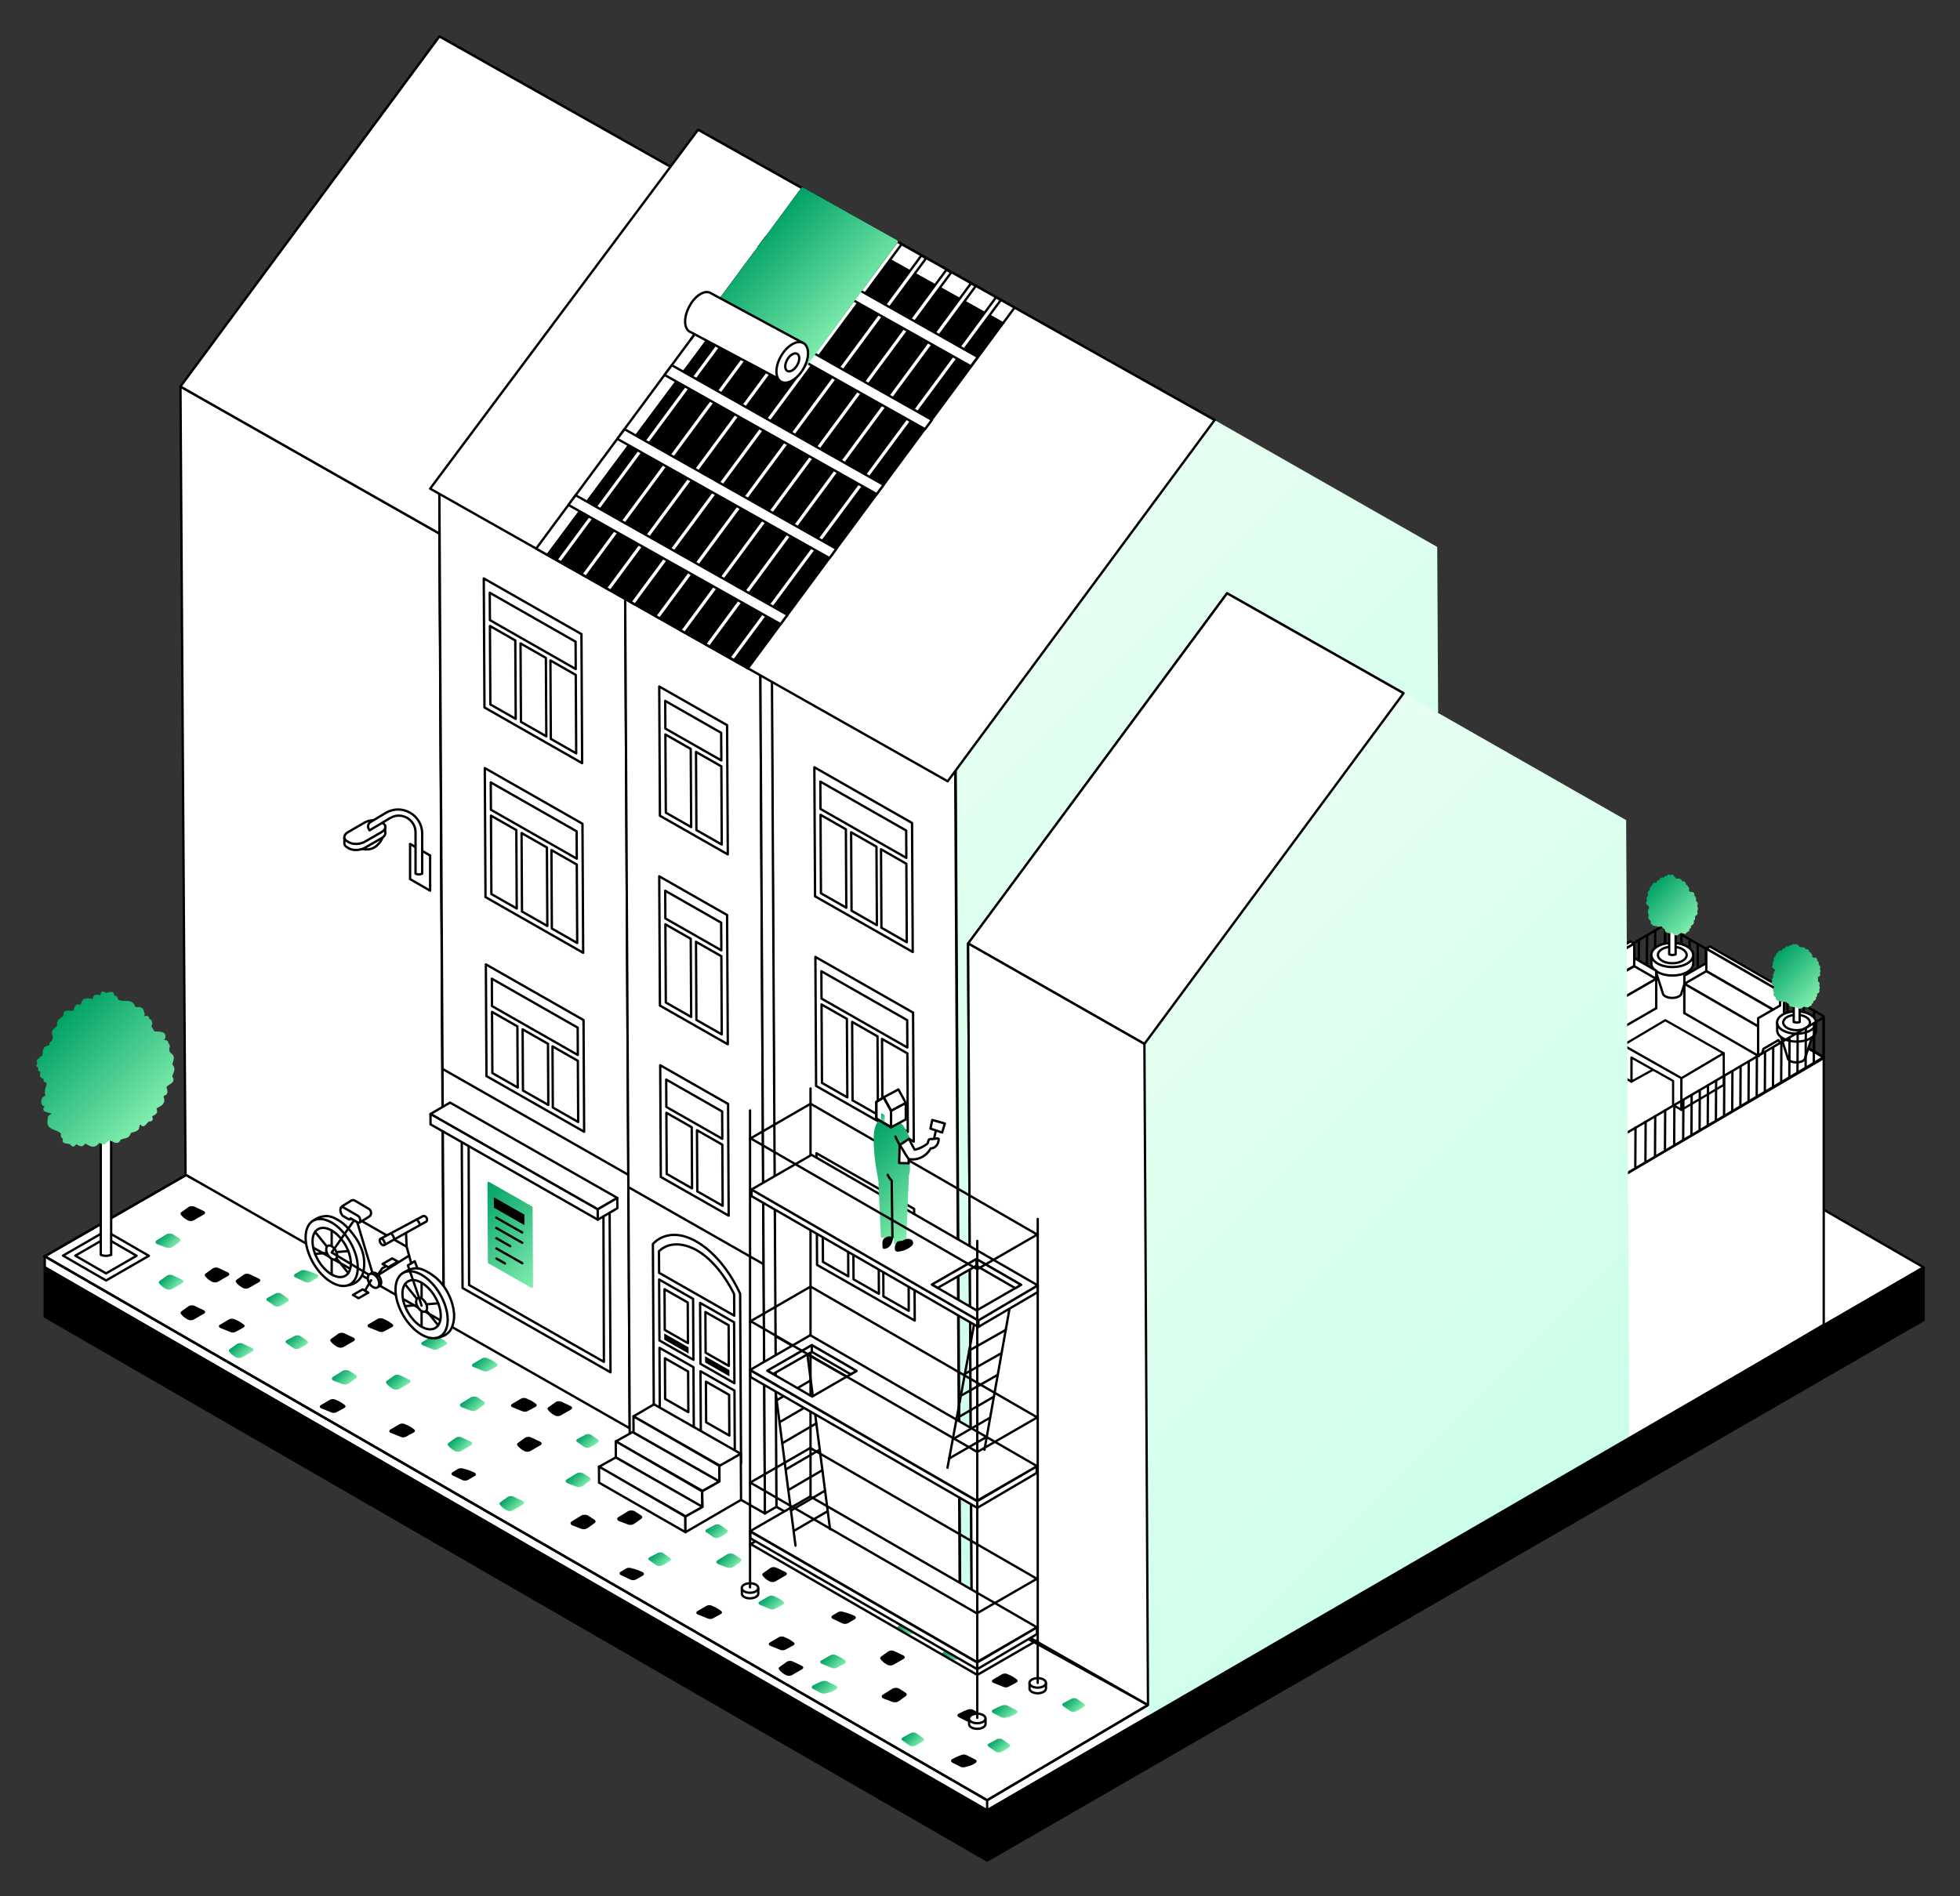 <?xml version="1.0" encoding="UTF-8"?><svg id="urbanisme-XL" xmlns="http://www.w3.org/2000/svg" xmlns:xlink="http://www.w3.org/1999/xlink" viewBox="0 0 1192.92 1154.3"><rect x="0" y="0" width="1192.92" height="1154.3" fill="#333333" stroke="none"/><defs><style>.cls-1,.cls-2,.cls-3,.cls-4,.cls-5,.cls-6,.cls-7{stroke-width:1.42px;}.cls-1,.cls-2,.cls-3,.cls-4,.cls-5,.cls-6,.cls-7,.cls-8{stroke:#000;}.cls-1,.cls-2,.cls-4{fill:none;}.cls-1,.cls-5{stroke-miterlimit:10;}.cls-9{fill:url(#Dégradé_sans_nom_17-33);}.cls-10{fill:url(#Dégradé_sans_nom_17-20);}.cls-11{fill:url(#Dégradé_sans_nom_24-2);}.cls-2,.cls-3,.cls-4,.cls-6,.cls-7,.cls-8{stroke-linejoin:round;}.cls-2,.cls-6,.cls-7{stroke-linecap:round;}.cls-12{fill:url(#Dégradé_sans_nom_17-4);}.cls-3,.cls-7,.cls-8{fill:#fff;}.cls-13{fill:url(#Dégradé_sans_nom_17-2);}.cls-14{fill:url(#Dégradé_sans_nom_17-16);}.cls-15{fill:url(#Dégradé_sans_nom_17-36);}.cls-16{fill:url(#Dégradé_sans_nom_17-29);}.cls-17{fill:url(#Dégradé_sans_nom_17-28);}.cls-18{fill:url(#Dégradé_sans_nom_17-15);}.cls-19{fill:url(#Dégradé_sans_nom_17);}.cls-20{fill:url(#Dégradé_sans_nom_17-12);}.cls-21{fill:url(#Dégradé_sans_nom_17-6);}.cls-22{fill:url(#Dégradé_sans_nom_17-18);}.cls-23{fill:url(#Dégradé_sans_nom_17-5);}.cls-24{fill:url(#Dégradé_sans_nom_17-23);}.cls-25{fill:url(#Dégradé_sans_nom_17-24);}.cls-26{fill:url(#Dégradé_sans_nom_17-31);}.cls-27{fill:url(#Dégradé_sans_nom_17-27);}.cls-28{fill:url(#Dégradé_sans_nom_17-25);}.cls-29{fill:url(#Dégradé_sans_nom_17-37);}.cls-30{fill:url(#Dégradé_sans_nom_17-3);}.cls-31{fill:url(#Dégradé_sans_nom_17-9);}.cls-32{clip-path:url(#clippath);}.cls-33{fill:url(#Dégradé_sans_nom_24);}.cls-34{fill:url(#Dégradé_sans_nom_17-35);}.cls-35{fill:url(#Dégradé_sans_nom_17-14);}.cls-36{fill:url(#Dégradé_sans_nom_17-17);}.cls-37{fill:url(#Dégradé_sans_nom_17-21);}.cls-38{fill:url(#Dégradé_sans_nom_17-30);}.cls-39{fill:url(#Dégradé_sans_nom_17-34);}.cls-40{fill:url(#Dégradé_sans_nom_17-11);}.cls-41{fill:url(#Dégradé_sans_nom_17-26);}.cls-42{fill:url(#Dégradé_sans_nom_17-22);}.cls-43{fill:url(#Dégradé_sans_nom_17-8);}.cls-44{fill:url(#Dégradé_sans_nom_17-32);}.cls-45{fill:url(#Dégradé_sans_nom_17-13);}.cls-46{fill:url(#Dégradé_sans_nom_17-10);}.cls-47{fill:url(#Dégradé_sans_nom_17-7);}.cls-48{fill:url(#Dégradé_sans_nom_17-19);}.cls-8{stroke-width:1.33px;}</style><linearGradient id="Dégradé_sans_nom_17" x1="1004.67" y1="539.17" x2="1030.19" y2="564.69" gradientUnits="userSpaceOnUse"><stop offset="0" stop-color="#00a165"/><stop offset="1" stop-color="#81eeae"/></linearGradient><linearGradient id="Dégradé_sans_nom_17-2" x1="1079.43" y1="582.05" x2="1105.93" y2="608.55" xlink:href="#Dégradé_sans_nom_17"/><clipPath id="clippath"><polygon class="cls-1" points="698.71 1038 113.28 715.31 27.25 764.81 600.81 1095.96 698.71 1038"/></clipPath><linearGradient id="Dégradé_sans_nom_17-3" x1="707.08" y1="1105.24" x2="715.43" y2="1113.6" xlink:href="#Dégradé_sans_nom_17"/><linearGradient id="Dégradé_sans_nom_17-4" x1="182.37" y1="772.78" x2="190.36" y2="780.78" xlink:href="#Dégradé_sans_nom_17"/><linearGradient id="Dégradé_sans_nom_17-5" x1="502.96" y1="1007.71" x2="511.12" y2="1015.87" xlink:href="#Dégradé_sans_nom_17"/><linearGradient id="Dégradé_sans_nom_17-6" x1="465.38" y1="971.83" x2="473.53" y2="979.99" xlink:href="#Dégradé_sans_nom_17"/><linearGradient id="Dégradé_sans_nom_17-7" x1="348.17" y1="897.41" x2="355.64" y2="904.89" xlink:href="#Dégradé_sans_nom_17"/><linearGradient id="Dégradé_sans_nom_17-8" x1="439.9" y1="946.66" x2="447.38" y2="954.14" xlink:href="#Dégradé_sans_nom_17"/><linearGradient id="Dégradé_sans_nom_17-9" x1="291" y1="827" x2="299.12" y2="835.11" xlink:href="#Dégradé_sans_nom_17"/><linearGradient id="Dégradé_sans_nom_17-10" x1="549.81" y1="986.86" x2="557.93" y2="994.98" xlink:href="#Dégradé_sans_nom_17"/><linearGradient id="Dégradé_sans_nom_17-11" x1="205.84" y1="835" x2="213.32" y2="842.48" xlink:href="#Dégradé_sans_nom_17"/><linearGradient id="Dégradé_sans_nom_17-12" x1="260.18" y1="813.78" x2="268.3" y2="821.9" xlink:href="#Dégradé_sans_nom_17"/><linearGradient id="Dégradé_sans_nom_17-13" x1="142.89" y1="818.24" x2="150.51" y2="825.86" xlink:href="#Dégradé_sans_nom_17"/><linearGradient id="Dégradé_sans_nom_17-14" x1="551.85" y1="1055.18" x2="559.23" y2="1062.56" xlink:href="#Dégradé_sans_nom_17"/><linearGradient id="Dégradé_sans_nom_17-15" x1="604.28" y1="1058.92" x2="611.66" y2="1066.3" xlink:href="#Dégradé_sans_nom_17"/><linearGradient id="Dégradé_sans_nom_17-16" x1="307.66" y1="911.39" x2="315.28" y2="919.02" xlink:href="#Dégradé_sans_nom_17"/><linearGradient id="Dégradé_sans_nom_17-17" x1="98.53" y1="751.88" x2="106.01" y2="759.36" xlink:href="#Dégradé_sans_nom_17"/><linearGradient id="Dégradé_sans_nom_17-18" x1="100.29" y1="776.64" x2="107.91" y2="784.26" xlink:href="#Dégradé_sans_nom_17"/><linearGradient id="Dégradé_sans_nom_17-19" x1="283.8" y1="851.13" x2="291.28" y2="858.61" xlink:href="#Dégradé_sans_nom_17"/><linearGradient id="Dégradé_sans_nom_17-20" x1="238.57" y1="837.5" x2="246.19" y2="845.12" xlink:href="#Dégradé_sans_nom_17"/><linearGradient id="Dégradé_sans_nom_17-21" x1="471.32" y1="934.02" x2="478.94" y2="941.65" xlink:href="#Dégradé_sans_nom_17"/><linearGradient id="Dégradé_sans_nom_17-22" x1="276.1" y1="875.3" x2="283.73" y2="882.92" xlink:href="#Dégradé_sans_nom_17"/><linearGradient id="Dégradé_sans_nom_17-23" x1="397.79" y1="945.5" x2="405.17" y2="952.88" xlink:href="#Dégradé_sans_nom_17"/><linearGradient id="Dégradé_sans_nom_17-24" x1="495.3" y1="953.45" x2="502.68" y2="960.84" xlink:href="#Dégradé_sans_nom_17"/><linearGradient id="Dégradé_sans_nom_17-25" x1="649.7" y1="1034.25" x2="657.09" y2="1041.64" xlink:href="#Dégradé_sans_nom_17"/><linearGradient id="Dégradé_sans_nom_17-26" x1="432.53" y1="928.43" x2="439.92" y2="935.81" xlink:href="#Dégradé_sans_nom_17"/><linearGradient id="Dégradé_sans_nom_17-27" x1="176.97" y1="813.36" x2="184.36" y2="820.74" xlink:href="#Dégradé_sans_nom_17"/><linearGradient id="Dégradé_sans_nom_17-28" x1="353.92" y1="873.48" x2="361.31" y2="880.86" xlink:href="#Dégradé_sans_nom_17"/><linearGradient id="Dégradé_sans_nom_17-29" x1="165.28" y1="787.54" x2="172.67" y2="794.92" xlink:href="#Dégradé_sans_nom_17"/><linearGradient id="Dégradé_sans_nom_17-30" x1="497.66" y1="1023.08" x2="506.01" y2="1031.43" xlink:href="#Dégradé_sans_nom_17"/><linearGradient id="Dégradé_sans_nom_17-31" x1="607.3" y1="1037.8" x2="615.65" y2="1046.15" xlink:href="#Dégradé_sans_nom_17"/><linearGradient id="Dégradé_sans_nom_17-32" x1="577.23" y1="1002.62" x2="585.58" y2="1010.98" xlink:href="#Dégradé_sans_nom_17"/><linearGradient id="Dégradé_sans_nom_24" x1="533.79" y1="461.2" x2="820.47" y2="747.88" gradientUnits="userSpaceOnUse"><stop offset="0" stop-color="#e6fff1"/><stop offset="1" stop-color="#caffea"/></linearGradient><linearGradient id="Dégradé_sans_nom_24-2" x1="674.19" y1="602.1" x2="970.82" y2="898.73" xlink:href="#Dégradé_sans_nom_24"/><linearGradient id="Dégradé_sans_nom_17-33" x1="287.68" y1="728.91" x2="333.45" y2="774.67" xlink:href="#Dégradé_sans_nom_17"/><linearGradient id="Dégradé_sans_nom_17-34" x1="458.46" y1="143.6" x2="515.04" y2="200.18" xlink:href="#Dégradé_sans_nom_17"/><linearGradient id="Dégradé_sans_nom_17-35" x1="31.56" y1="623.61" x2="91.39" y2="683.44" xlink:href="#Dégradé_sans_nom_17"/><linearGradient id="Dégradé_sans_nom_17-36" x1="520.1" y1="696.31" x2="565.48" y2="741.68" xlink:href="#Dégradé_sans_nom_17"/><linearGradient id="Dégradé_sans_nom_17-37" x1="535.45" y1="678.53" x2="539.34" y2="682.43" xlink:href="#Dégradé_sans_nom_17"/></defs><polyline class="cls-7" points="115.07 718.57 27.24 769.5 600.81 1102.09 1170.8 771.57 732.18 518.33"/><polygon class="cls-7" points="989.5 869.6 893.27 814.05 893.27 659.26 989.5 714.82 989.5 869.6"/><polygon class="cls-7" points="1109.98 806.49 989.29 877.83 989.29 714.82 1109.98 643.47 1109.98 806.49"/><polygon class="cls-7" points="1109.78 643.67 1013.55 588.11 891.85 658.4 989.5 714.77 1109.78 643.67"/><polygon class="cls-4" points="1013.42 563.27 1109.85 618.63 1109.98 643.47 1013.55 588.11 1013.42 563.27"/><line class="cls-4" x1="1013.55" y1="588.11" x2="1013.42" y2="563.27"/><line class="cls-4" x1="1018.51" y1="591.13" x2="1018.38" y2="566.28"/><line class="cls-4" x1="1023.48" y1="594.14" x2="1023.34" y2="569.3"/><line class="cls-4" x1="1028.44" y1="597.16" x2="1028.31" y2="572.31"/><line class="cls-4" x1="1033.41" y1="600.18" x2="1033.27" y2="574.41"/><line class="cls-4" x1="1038.37" y1="603.19" x2="1038.24" y2="577.15"/><line class="cls-4" x1="1043.33" y1="605.24" x2="1043.2" y2="580.39"/><line class="cls-4" x1="1048.3" y1="607.66" x2="1048.16" y2="582.81"/><line class="cls-4" x1="1053.26" y1="610.67" x2="1053.13" y2="585.82"/><line class="cls-4" x1="1058.23" y1="613.2" x2="1058.09" y2="588.35"/><line class="cls-4" x1="1063.19" y1="616.1" x2="1063.06" y2="591.25"/><line class="cls-4" x1="1068.15" y1="618.99" x2="1068.02" y2="594.14"/><line class="cls-4" x1="1073.12" y1="622.01" x2="1072.98" y2="597.16"/><line class="cls-4" x1="1078.08" y1="625.62" x2="1077.95" y2="600.78"/><line class="cls-4" x1="1083.05" y1="628.52" x2="1082.91" y2="603.67"/><line class="cls-4" x1="1088.01" y1="630.69" x2="1087.88" y2="605.84"/><line class="cls-4" x1="1092.98" y1="633.71" x2="1092.84" y2="608.86"/><line class="cls-4" x1="1098.01" y1="636.72" x2="1097.87" y2="611.88"/><line class="cls-4" x1="1104.19" y1="640.94" x2="1104.06" y2="616.1"/><polygon class="cls-4" points="1013.35 562.93 893 633.55 892.86 658.4 1013.21 587.78 1013.35 562.93"/><line class="cls-4" x1="1007.29" y1="591.4" x2="1007.42" y2="566.56"/><line class="cls-4" x1="1002.33" y1="594.42" x2="1002.46" y2="569.57"/><line class="cls-4" x1="997.36" y1="597.43" x2="997.5" y2="572.59"/><line class="cls-4" x1="992.4" y1="600.45" x2="992.53" y2="575.6"/><line class="cls-4" x1="987.43" y1="603.46" x2="987.57" y2="578.62"/><line class="cls-4" x1="982.47" y1="605.51" x2="982.6" y2="580.67"/><line class="cls-4" x1="977.51" y1="608.89" x2="977.64" y2="584.05"/><line class="cls-4" x1="972.54" y1="611.9" x2="972.68" y2="587.06"/><line class="cls-4" x1="967.58" y1="614.44" x2="967.71" y2="589.59"/><line class="cls-4" x1="962.61" y1="617.94" x2="962.75" y2="593.09"/><line class="cls-4" x1="957.65" y1="620.35" x2="957.78" y2="595.5"/><line class="cls-4" x1="952.69" y1="623.36" x2="952.82" y2="598.52"/><line class="cls-4" x1="947.72" y1="625.9" x2="947.86" y2="601.05"/><line class="cls-4" x1="942.76" y1="628.79" x2="942.89" y2="603.95"/><line class="cls-4" x1="937.79" y1="631.53" x2="937.93" y2="606.68"/><line class="cls-4" x1="932.83" y1="635.03" x2="932.96" y2="610.18"/><line class="cls-4" x1="927.8" y1="637.88" x2="927.93" y2="613.03"/><line class="cls-4" x1="922.31" y1="640.53" x2="922.45" y2="615.69"/><line class="cls-4" x1="916.71" y1="643.95" x2="916.85" y2="619.1"/><line class="cls-4" x1="910.66" y1="647.45" x2="910.79" y2="622.6"/><line class="cls-4" x1="904.82" y1="650.74" x2="904.96" y2="625.9"/><line class="cls-4" x1="898.66" y1="654.36" x2="898.79" y2="629.52"/><path class="cls-3" d="m1023.43,604.46l5.08-15.08h-21.4l4.88,15.08c0,.78.57,1.56,1.69,2.16,2.24,1.2,5.86,1.21,8.09.01,1.12-.6,1.67-1.39,1.66-2.18h0Z"/><path class="cls-3" d="m1030.55,586.56h0v-5.17h-25.48v5.17c.02,1.87,1.27,3.75,3.76,5.18,4.99,2.88,13.06,2.9,18.02.03,2.49-1.44,3.72-3.33,3.7-5.22Z"/><ellipse class="cls-3" cx="1017.82" cy="581.39" rx="7.35" ry="12.74" transform="translate(430.92 1596.04) rotate(-89.69)"/><ellipse class="cls-3" cx="1017.82" cy="581.39" rx="5.05" ry="8.75" transform="translate(430.92 1596.04) rotate(-89.69)"/><path class="cls-7" d="m1019.85,538.71h-3.92v42.29c.25.11.93.38,1.91.39,1.03,0,1.76-.28,2-.39v-42.29Z"/><path class="cls-7" d="m1025.15,598.91v15.59s0,2.26,0,2.26l2.38-1.37.87-2.76,9.13-5.27.98,1.69,2.38-1.37v-2.26s0-15.59,0-15.59v-13.62s-2.38,1.37-2.38,1.37v8.73s-12.17,7.02-12.17,7.02l-1.12.64-.07.04v4.89Z"/><polygon class="cls-7" points="1083.51 603.54 1038.46 577.53 1040.75 576.21 1085.8 602.22 1083.51 603.54"/><polygon class="cls-7" points="1083.84 603.74 1038.51 577.57 1038.51 591.18 1083.84 617.35 1083.84 603.74"/><polygon class="cls-7" points="1038.5 591.24 1083.55 617.25 1070.2 624.96 1025.15 598.95 1038.5 591.24"/><polygon class="cls-7" points="1025.15 598.93 1070.48 625.1 1070.48 642.96 1025.15 616.78 1025.15 598.93"/><path class="cls-7" d="m1070.06,624.77v15.59s0,2.26,0,2.26l2.38-1.37.87-2.76,9.13-5.27.98,1.69,2.38-1.37v-2.26s0-15.59,0-15.59v-13.62s-2.38,1.37-2.38,1.37v8.73s-12.17,7.02-12.17,7.02l-1.12.64-.07.04v4.89Z"/><path class="cls-7" d="m1008.03,590.97l-.07-.04-1.12-.65-12.19-7.04v-8.75s-2.38-1.38-2.38-1.38v13.64s0,15.63,0,15.63v2.26s2.38,1.38,2.38,1.38l.99-1.7,9.15,5.28.87,2.76,2.38,1.38v-2.26s0-15.63,0-15.63v-4.9Z"/><polygon class="cls-7" points="949.55 600.51 994.69 574.45 992.4 573.12 947.25 599.19 949.55 600.51"/><polygon class="cls-7" points="949.22 600.71 994.64 574.48 994.64 588.13 949.22 614.36 949.22 600.71"/><polygon class="cls-7" points="994.65 588.19 949.5 614.25 962.89 621.98 1008.03 595.92 994.65 588.19"/><polygon class="cls-7" points="1008.03 595.89 962.6 622.12 962.6 640.01 1008.03 613.78 1008.03 595.89"/><path class="cls-7" d="m966.05,618.75l-.07-.04-1.07-.62-11.64-6.72v-8.35s-2.28-1.31-2.28-1.31v13.02s0,14.92,0,14.92v2.16s2.28,1.31,2.28,1.31l.94-1.62,8.73,5.04.83,2.64,2.28,1.31v-2.16s0-14.92,0-14.92v-4.68Z"/><polygon class="cls-8" points="1018.21 644.52 1018.21 628.58 992.93 643.55 992.93 658.49 1018.21 644.52"/><polygon class="cls-8" points="987.84 636.18 987.84 655.55 992.93 658.49 992.93 643.81 1018.3 658.06 1018.3 672.75 1023.39 675.69 1023.39 656.31 987.84 636.18"/><polygon class="cls-8" points="1049.13 641.24 1013.57 621.11 987.93 636.28 1023.49 656.41 1049.13 641.24"/><polygon class="cls-8" points="1049.13 660.46 1049.13 641.2 1023.39 656.43 1023.39 675.69 1049.13 660.46"/><path class="cls-3" d="m1098.68,643.92l4.72-14h-19.87l4.53,14c0,.73.53,1.45,1.57,2.01,2.08,1.12,5.44,1.12,7.51.01,1.04-.56,1.55-1.29,1.54-2.02h0Z"/><path class="cls-3" d="m1105.29,627.3h0v-4.8h-23.66v4.8c.02,1.74,1.18,3.48,3.49,4.81,4.63,2.68,12.12,2.69,16.73.03,2.31-1.33,3.46-3.09,3.44-4.84Z"/><ellipse class="cls-3" cx="1093.46" cy="622.5" rx="6.83" ry="11.83" transform="translate(465.04 1712.57) rotate(-89.69)"/><ellipse class="cls-3" cx="1093.46" cy="622.5" rx="4.69" ry="8.13" transform="translate(465.04 1712.57) rotate(-89.69)"/><path class="cls-7" d="m1095.35,587.06h-3.64v35.12c.23.09.87.31,1.77.32.96,0,1.63-.23,1.86-.32v-35.12Z"/><path class="cls-19" d="m1032.95,551.87c.01-.14.07-.32.12-.51.15-.49.36-1.17.03-1.93-.02-.04-.04-.09-.07-.12-.18-.26-.37-.43-.52-.57-.23-.21-.3-.27-.34-.68-.03-.21,0-.27.04-.39.19-.52.13-.92-.27-1.5-.06-.38-.26-.77-.82-.95,0,0,0-.01.01-.02.05-.08.08-.17.1-.26.09-.55,0-1-.29-1.36-.48-.6-1.32-.64-1.93-.67-.17,0-.42-.02-.49-.04-.04-.01-.08-.02-.13-.03-.05-.14-.14-.33-.29-.48-.06-.2-.14-.36-.23-.52.05-.1.1-.2.13-.31.03-.09.04-.18.04-.28-.02-.45-.11-1.09-.59-1.45-.06-.04-.12-.08-.18-.11-.01-.18-.07-.36-.2-.53-.23-.3-.56-.37-.86-.37.01-.21-.03-.44-.14-.68-.3-1.66-1.43-1.66-2.04-1.66-.07,0-.13,0-.19,0-.59-1.57-1.87-1.58-2.82-1.6-.47,0-.91-.01-1.29-.17-.17-.67-.46-1.01-.97-1.2-.04-.34-.18-.61-.42-.79-.46-.35-1.01-.19-1.45-.07-.12.03-.31.09-.42.1-.02-.02-.04-.03-.07-.05-.15-.1-.61-.42-1.1-.22-.41.16-.54.54-.61.8-.44-.08-.93-.09-1.33.17-.33.22-.48.54-.55.85-.02,0-.04,0-.06-.01-.52-.1-1.31-.25-1.99.21-.42.28-.7.74-.85,1.33-.24-.05-.59-.09-.95.14-.38.25-.63.7-.81,1.51-.14,0-.36-.01-.5-.03-.51-.05-1.15-.11-1.62.35-.29.28-.42.68-.42,1.22-.1.1-.24.21-.39.32-.5.38-1.31,1.01-1.12,2.31-.06.09-.17.18-.31.31-.35.3-.88.76-.97,1.75.03.3.09.55.16.78.1.34.13.47-.03.85-.06.17-.09.19-.17.25-.45.33-.59.7-.52,1.47-.21.55,0,.98.25,1.29-.08.04-.16.1-.22.17-1.14,1.33.22,2.51.79,3.02.16.14.36.32.42.4.03.05.09.1.15.15-.03.16-.07.4,0,.66-.04.2-.06.39-.05.57-.07.04-.15.09-.22.14-.09.07-.16.15-.2.25-.35.71-.37,1.31-.08,1.76-.08.15-.12.32-.11.49.01.45.31.74.6.94-.14.18-.23.42-.26.73-.5,1.49.3,2.14.83,2.56.19.15.36.29.47.45-.09.38-.05.67.12.96-.09.27-.06.5,0,.65.16.44.57.6.81.7.03.01.07.03.11.04.15.38.39.61.7.67.21.04.39,0,.53-.09.2.17.44.29.72.29.13-.05.33-.05.46-.12.25.26.65.56,1.1.54.28,0,.54-.1.76-.26.13.09.32.18.53.16.26,0,.49-.11.7-.27.11.12.21.26.32.4.42.53.89,1.14,1.62,1.39.02,0,.03.01.05.02v.09c0,.2,0,.4.03.6.01.11.05.21.11.3.49.76,1,1.15,1.57,1.19.24.02.44-.02.63-.1.12.21.29.39.55.48.63.24,1.17-.21,1.65-.67.09.4.35.75.77.99.61.68,1.19.92,1.73.92.81,0,1.5-.54,2-.93.38-.29.74-.57,1.1-.71.43.39.84.49,1.33.32.24.28.51.36.71.38.6.04.97-.44,1.3-.86.1-.12.24-.32.34-.41.02,0,.05,0,.07,0,.17-.01.67-.06.96-.47.27-.4.15-.81.08-1.07,0,0,0-.01,0-.02,1.25-.67,1.28-1.41,1.07-2.1.06-.04.13-.07.19-.11.68-.37,2.09-1.15,1.51-3.1.89-.42,1.1-1.15.69-2.49.1-.13.35-.29.53-.42.44-.29.99-.66,1.11-1.32.07-.38-.01-.76-.25-1.17.03-.17.1-.38.18-.59.24-.66.59-1.65-.17-2.59Z"/><path class="cls-13" d="m1107.79,593.49c.06-.31-.02-.64-.22-.96.03-.1.09-.22.13-.33.21-.49.58-1.37-.12-2.18.02-.08.06-.18.09-.25.15-.4.36-1.01.01-1.69-.02-.05-.05-.09-.08-.13-.18-.22-.36-.35-.5-.46-.21-.16-.23-.17-.26-.42-.02-.09-.02-.09.02-.17.24-.54.1-.94-.25-1.37-.07-.27-.24-.57-.67-.74,0-.02.01-.05.02-.07.12-.57-.06-.94-.23-1.16-.45-.57-1.24-.6-1.87-.63-.16,0-.4-.02-.47-.04-.03,0-.06-.02-.1-.02-.05-.11-.13-.24-.26-.35-.04-.1-.09-.2-.14-.29.02-.05.05-.09.07-.14.04-.1.06-.21.05-.32-.04-.57-.21-.96-.53-1.21-.07-.05-.13-.09-.2-.12-.02-.12-.07-.23-.15-.33-.22-.3-.53-.38-.83-.39-.01-.15-.06-.3-.14-.46-.34-1.51-1.51-1.35-2.11-1.37-.58-1.22-1.79-1.24-2.62-1.25-.43,0-.83,0-1.18-.12-.16-.49-.43-.76-.88-.9-.06-.31-.22-.49-.36-.6-.43-.34-.96-.22-1.39-.11-.12.03-.32.07-.42.08-.02-.02-.04-.03-.07-.04-.15-.08-.59-.34-1.05-.15-.3.13-.45.37-.53.61-.44-.07-.91-.07-1.28.18-.25.17-.38.4-.46.62-.02,0-.04,0-.06,0-.61-.1-2.18-.35-2.63,1.2-.25-.05-.62-.08-.98.18-.3.21-.51.56-.67,1.11-.13,0-.33-.01-.46-.02-.51-.04-1.13-.09-1.58.36-.22.23-.34.54-.36.92-.08.07-.19.14-.29.2-.45.29-1.25.81-1.12,1.88-.06.05-.15.11-.21.16-.34.25-.87.63-.96,1.39,0,.05,0,.1,0,.15.03.28.1.49.16.66.08.25.09.27-.02.49-.04.08-.04.08-.11.13-.5.31-.6.72-.56,1.27-.1.26-.12.61.14.99-.02.02-.04.03-.05.05-.41.41-.47.82-.45,1.09.05.72.69,1.19,1.2,1.57.13.09.32.24.37.29.02.02.04.05.07.07-.02.12-.02.27.02.43-.02.11-.04.21-.04.32-.05.02-.09.05-.13.08-.09.06-.17.14-.23.24-.26.45-.35.85-.26,1.21-.25.24-.49.57-.55,1.07,0,.05,0,.1,0,.15.03.28.1.49.16.66.08.25.09.27-.02.49-.04.08-.04.08-.11.13-.5.31-.6.72-.56,1.27-.1.26-.12.61.14.99-.02.02-.04.03-.05.05-.41.41-.47.82-.45,1.09.05.72.69,1.19,1.2,1.57.13.09.32.24.37.29.02.02.04.05.07.07-.02.12-.02.27.02.43-.02.11-.04.22-.04.32-.05.02-.09.05-.13.08-.09.06-.17.14-.23.24-.29.49-.36.92-.24,1.3.03.08.06.15.1.21-.05.11-.07.23-.06.36.01.37.23.61.47.79-.07.13-.12.28-.14.46-.51,1.31.36,1.89.84,2.21.13.09.26.17.35.26-.05.27-.02.5.11.71-.06.22-.02.4.02.51.15.44.58.58.83.67.03,0,.05.02.08.02.15.29.36.47.63.52.21.04.38,0,.52-.07.19.13.45.2.68.23.17,0,.31-.04.42-.1.73.6,1.34.48,1.72.22.12.07.28.13.47.13.23.04.47-.09.67-.22.1.1.2.2.3.31.39.42.83.89,1.5,1.09,0,.14,0,.29.03.44.02.12.07.23.14.33.46.6.94.91,1.45.95.22.02.42-.02.6-.08.1.15.25.27.44.36.58.24,1.13-.13,1.58-.5,0,.02.01.03.02.04.09.22.28.51.72.73.57.53,1.1.72,1.59.72.73,0,1.35-.41,1.84-.73.36-.23.7-.46,1.04-.56.41.31.78.39,1.24.25.22.22.46.29.64.3.53.07.92-.36,1.22-.69.08-.09.22-.24.3-.3.03,0,.05,0,.08,0,.17-.01.68-.05.95-.46.18-.27.16-.56.1-.8.41-.19.79-.45.96-.87.11-.28.09-.54.03-.77.02,0,.04-.02.06-.02.56-.26,2-.93,1.51-2.46.23-.1.55-.28.71-.7.13-.34.11-.75-.07-1.29.11-.08.28-.17.39-.24.44-.25.99-.55,1.11-1.18.06-.32-.02-.64-.22-.96.03-.1.09-.22.13-.33.21-.49.58-1.37-.12-2.18.02-.08.06-.18.08-.25.15-.4.37-1.01.02-1.69-.02-.05-.05-.09-.08-.13-.18-.22-.36-.35-.5-.46-.21-.16-.23-.17-.26-.42-.02-.1-.02-.1.02-.18.11-.26.18-.55,0-.93.09-.36,0-.77-.11-1.14.11-.08.28-.17.39-.24.44-.25.99-.55,1.11-1.18Z"/><line class="cls-4" x1="1103.92" y1="647.82" x2="1104.06" y2="622.97"/><line class="cls-4" x1="1098.96" y1="650.83" x2="1099.1" y2="625.99"/><line class="cls-4" x1="1094" y1="653.85" x2="1094.13" y2="629"/><line class="cls-4" x1="1089.03" y1="656.87" x2="1089.17" y2="632.02"/><line class="cls-4" x1="1084.07" y1="659.88" x2="1084.2" y2="635.03"/><line class="cls-4" x1="1079.1" y1="661.93" x2="1079.24" y2="637.08"/><line class="cls-4" x1="1074.14" y1="665.31" x2="1074.27" y2="640.47"/><line class="cls-4" x1="1069.18" y1="668.32" x2="1069.31" y2="643.47"/><line class="cls-4" x1="1064.21" y1="670.86" x2="1064.35" y2="646.01"/><line class="cls-4" x1="1059.25" y1="674.35" x2="1059.38" y2="649.51"/><line class="cls-4" x1="1054.28" y1="676.77" x2="1054.42" y2="651.92"/><line class="cls-4" x1="1049.32" y1="679.78" x2="1049.45" y2="654.93"/><line class="cls-4" x1="1044.36" y1="682.31" x2="1044.49" y2="657.47"/><line class="cls-4" x1="1039.39" y1="685.21" x2="1039.53" y2="660.36"/><line class="cls-4" x1="1034.43" y1="687.94" x2="1034.56" y2="663.61"/><line class="cls-4" x1="1029.46" y1="691.44" x2="1029.6" y2="666.6"/><line class="cls-4" x1="1024.43" y1="694.3" x2="1024.57" y2="669.45"/><line class="cls-4" x1="1018.95" y1="696.95" x2="1019.08" y2="672.11"/><line class="cls-4" x1="1013.35" y1="700.37" x2="1013.48" y2="675.52"/><line class="cls-4" x1="1007.29" y1="703.87" x2="1007.43" y2="679.02"/><line class="cls-4" x1="1001.46" y1="707.16" x2="1001.59" y2="682.31"/><line class="cls-4" x1="995.29" y1="710.78" x2="995.43" y2="685.93"/><polygon class="cls-4" points="1109.98 619.35 989.63 689.97 989.5 714.82 1109.85 644.2 1109.98 619.35"/><polygon class="cls-3" points="27.25 771.55 600.81 1102.59 600.81 1095.85 27.25 764.81 27.25 771.55"/><polygon class="cls-3" points="698.71 1038 591.45 976.9 113.28 715.31 27.25 764.81 600.81 1095.96 698.71 1038"/><g class="cls-32"><path class="cls-30" d="m704.31,1110.38c-1.12-.57-1.16-1.57-.09-2.17.79-.44,1.68-.89,2.68-1.34,1.03-.47,2.04-.86,2.99-1.2s2.19-.28,3.03.14c1.75.88,3.5,1.77,5.26,2.65,1.05.53,1.17,1.44.27,2.06-1.07.73-2.61,1.56-4.74,2.16-.73.21-1.44.36-2.11.48-.85.15-1.77.03-2.44-.3-1.62-.83-3.25-1.65-4.87-2.48Z"/><path d="m537.42,1031.63c1.9-1.18,3.81-2.36,5.71-3.55,1.16-.72,3.13-.72,4.25,0,1.25.81,2.51,1.61,3.76,2.42.94.6.97,1.51.08,2.15-1.43,1.02-2.86,2.05-4.28,3.07-.93.67-2.59.83-3.82.36-1.73-.65-3.46-1.3-5.19-1.94-1.49-.56-1.73-1.76-.51-2.52Z"/><path d="m520.14,985.85l-4.05,2.34c-.93.53-2.4.58-3.4.1l-5.73-2.7c-1.15-.54-1.24-1.54-.21-2.15l3.23-1.93c.72-.43,1.83-.57,2.79-.34,1.31.31,2.79.73,4.34,1.3,1.1.41,2.06.83,2.9,1.23,1.13.55,1.18,1.54.13,2.15Z"/><path d="m391.2,959.23l-4.05,2.34c-.93.53-2.4.58-3.4.1l-5.73-2.7c-1.15-.54-1.24-1.54-.21-2.15l3.23-1.93c.72-.43,1.83-.57,2.79-.34,1.31.31,2.79.73,4.34,1.3,1.1.41,2.06.83,2.9,1.23,1.13.55,1.18,1.54.13,2.15Z"/><path d="m288.89,898.63l-4.05,2.34c-.93.53-2.4.58-3.4.1l-5.73-2.7c-1.15-.54-1.24-1.54-.21-2.15l3.23-1.93c.72-.43,1.83-.57,2.79-.34,1.31.31,2.79.73,4.34,1.3,1.1.41,2.06.83,2.9,1.23,1.13.55,1.18,1.54.13,2.15Z"/><path class="cls-12" d="m193.04,778l-4.05,2.34c-.93.53-2.4.58-3.4.1l-5.73-2.7c-1.15-.54-1.24-1.54-.21-2.15l3.23-1.93c.72-.43,1.83-.57,2.79-.34,1.31.31,2.79.73,4.34,1.3,1.1.41,2.06.83,2.9,1.23,1.13.55,1.18,1.54.13,2.15Z"/><path class="cls-23" d="m509.29,1015.31c1.6-.85,3.2-1.7,4.8-2.54.89-.47,1.04-1.25.35-1.82-.99-.81-2.31-1.71-4.04-2.57-.66-.32-1.31-.61-1.93-.86-.94-.38-2.23-.3-3.05.17l-5.48,3.17c-1.05.61-.91,1.61.3,2.11,2.02.82,4.04,1.65,6.06,2.47.92.38,2.17.33,3.01-.12Z"/><path d="m478.01,1004.29c1.59-.86,3.19-1.71,4.78-2.57.89-.48,1.03-1.26.34-1.82-.99-.81-2.31-1.7-4.06-2.55-.66-.32-1.31-.6-1.94-.85-.95-.37-2.23-.29-3.05.19l-5.47,3.2c-1.05.61-.9,1.62.31,2.11,2.03.81,4.05,1.63,6.08,2.44.92.37,2.17.32,3.01-.13Z"/><path d="m433.89,985.23c1.59-.86,3.19-1.71,4.78-2.57.89-.48,1.03-1.26.34-1.82-.99-.81-2.31-1.7-4.06-2.55-.66-.32-1.31-.6-1.94-.85-.95-.37-2.23-.29-3.05.19l-5.47,3.2c-1.05.61-.9,1.62.31,2.11,2.03.81,4.05,1.63,6.08,2.44.92.37,2.17.32,3.01-.13Z"/><path d="m613.83,1026.86c1.59-.86,3.19-1.71,4.78-2.57.89-.48,1.03-1.26.34-1.82-.99-.81-2.31-1.7-4.06-2.55-.66-.32-1.31-.6-1.94-.85-.95-.37-2.23-.29-3.05.19l-5.47,3.2c-1.05.61-.9,1.62.31,2.11,2.03.81,4.05,1.63,6.08,2.44.92.37,2.17.32,3.01-.13Z"/><path class="cls-21" d="m471.7,979.43c1.6-.85,3.2-1.7,4.8-2.54.89-.47,1.04-1.25.35-1.82-.99-.81-2.31-1.71-4.04-2.57-.66-.32-1.31-.61-1.93-.86-.94-.38-2.23-.3-3.05.17l-5.48,3.17c-1.05.61-.91,1.61.3,2.11,2.02.82,4.04,1.65,6.06,2.47.92.38,2.17.33,3.01-.12Z"/><path d="m543.75,1013.51l6.17-3.56c1.06-.61.98-1.61-.17-2.16l-5.55-2.63c-1.09-.51-2.7-.42-3.58.22l-4.37,3.13c-.56.4-.73.94-.41,1.42.19.29.42.59.69.89,1.08,1.21,2.47,2.11,3.74,2.76,1,.51,2.52.48,3.47-.07Z"/><path class="cls-47" d="m345.07,900.59c1.9-1.18,3.81-2.36,5.71-3.55,1.16-.72,3.13-.72,4.25,0,1.25.81,2.51,1.61,3.76,2.42.94.6.97,1.51.08,2.15-1.43,1.02-2.86,2.05-4.28,3.07-.93.67-2.59.83-3.82.36-1.73-.65-3.46-1.3-5.19-1.94-1.49-.56-1.73-1.76-.51-2.52Z"/><path class="cls-43" d="m436.81,949.84c1.9-1.18,3.81-2.36,5.71-3.55,1.16-.72,3.13-.72,4.25,0,1.25.81,2.51,1.61,3.76,2.42.94.6.97,1.51.08,2.15-1.43,1.02-2.86,2.05-4.28,3.07-.93.67-2.59.83-3.82.36-1.73-.65-3.46-1.3-5.19-1.94-1.49-.56-1.73-1.76-.51-2.52Z"/><path d="m247.04,874.66c1.59-.86,3.19-1.71,4.78-2.57.89-.48,1.03-1.26.34-1.82-.99-.81-2.31-1.7-4.06-2.55-.66-.32-1.31-.6-1.94-.85-.95-.37-2.23-.29-3.05.19l-5.47,3.2c-1.05.61-.9,1.62.31,2.11,2.03.81,4.05,1.63,6.08,2.44.92.37,2.17.32,3.01-.13Z"/><path d="m204.75,859.76c1.59-.86,3.19-1.71,4.78-2.57.89-.48,1.03-1.26.34-1.82-.99-.81-2.31-1.7-4.06-2.55-.66-.32-1.31-.6-1.94-.85-.95-.37-2.23-.29-3.05.19l-5.47,3.2c-1.05.61-.9,1.62.31,2.11,2.03.81,4.05,1.63,6.08,2.44.92.37,2.17.32,3.01-.13Z"/><path class="cls-31" d="m297.33,834.57c1.59-.86,3.19-1.71,4.78-2.57.89-.48,1.03-1.26.34-1.82-.99-.81-2.31-1.7-4.06-2.55-.66-.32-1.31-.6-1.94-.85-.95-.37-2.23-.29-3.05.19l-5.47,3.2c-1.05.61-.9,1.62.31,2.11,2.03.81,4.05,1.63,6.08,2.44.92.37,2.17.32,3.01-.13Z"/><path class="cls-46" d="m556.14,994.43c1.59-.86,3.19-1.71,4.78-2.57.89-.48,1.03-1.26.34-1.82-.99-.81-2.31-1.7-4.06-2.55-.66-.32-1.31-.6-1.94-.85-.95-.37-2.23-.29-3.05.19l-5.47,3.2c-1.05.61-.9,1.62.31,2.11,2.03.81,4.05,1.63,6.08,2.44.92.37,2.17.32,3.01-.13Z"/><path d="m534.42,973.08c1.59-.86,3.19-1.71,4.78-2.57.89-.48,1.03-1.26.34-1.82-.99-.81-2.31-1.7-4.06-2.55-.66-.32-1.31-.6-1.94-.85-.95-.37-2.23-.29-3.05.19l-5.47,3.2c-1.05.61-.9,1.62.31,2.11,2.03.81,4.05,1.63,6.08,2.44.92.37,2.17.32,3.01-.13Z"/><path d="m322.76,883.41l6.17-3.56c1.06-.61.98-1.61-.17-2.16l-5.55-2.63c-1.09-.51-2.7-.42-3.58.22l-4.37,3.13c-.56.4-.73.94-.41,1.42.19.29.42.59.69.89,1.08,1.21,2.47,2.11,3.74,2.76,1,.51,2.52.48,3.47-.07Z"/><path d="m481.98,1019.81l6.17-3.56c1.06-.61.98-1.61-.17-2.16l-5.55-2.63c-1.09-.51-2.7-.42-3.58.22l-4.37,3.13c-.56.4-.73.94-.41,1.42.19.29.42.59.69.89,1.08,1.21,2.47,2.11,3.74,2.76,1,.51,2.52.48,3.47-.07Z"/><path d="m471.98,962.71l6.17-3.56c1.06-.61.98-1.61-.17-2.16l-5.55-2.63c-1.09-.51-2.7-.42-3.58.22l-4.37,3.13c-.56.4-.73.94-.41,1.42.19.29.42.59.69.89,1.08,1.21,2.47,2.11,3.74,2.76,1,.51,2.52.48,3.47-.07Z"/><path d="m132.65,780.32l6.17-3.56c1.06-.61.98-1.61-.17-2.16l-5.55-2.63c-1.09-.51-2.7-.42-3.58.22l-4.37,3.13c-.56.4-.73.94-.41,1.42.19.29.42.59.69.89,1.08,1.21,2.47,2.11,3.74,2.76,1,.51,2.52.48,3.47-.07Z"/><path d="m151.5,784.1l6.17-3.56c1.06-.61.98-1.61-.17-2.16l-5.55-2.63c-1.09-.51-2.7-.42-3.58.22l-4.37,3.13c-.56.4-.73.94-.41,1.42.19.29.42.59.69.89,1.08,1.21,2.47,2.11,3.74,2.76,1,.51,2.52.48,3.47-.07Z"/><path class="cls-40" d="m202.75,838.18c1.9-1.18,3.81-2.36,5.71-3.55,1.16-.72,3.13-.72,4.25,0,1.25.81,2.51,1.61,3.76,2.42.94.6.97,1.51.08,2.15-1.43,1.02-2.86,2.05-4.28,3.07-.93.67-2.59.83-3.82.36-1.73-.65-3.46-1.3-5.19-1.94-1.49-.56-1.73-1.76-.51-2.52Z"/><path d="m143.34,810.83c1.59-.86,3.19-1.71,4.78-2.57.89-.48,1.03-1.26.34-1.82-.99-.81-2.31-1.7-4.06-2.55-.66-.32-1.31-.6-1.94-.85-.95-.37-2.23-.29-3.05.19l-5.47,3.2c-1.05.61-.9,1.62.31,2.11,2.03.81,4.05,1.63,6.08,2.44.92.37,2.17.32,3.01-.13Z"/><path class="cls-20" d="m266.51,821.35c1.59-.86,3.19-1.71,4.78-2.57.89-.48,1.03-1.26.34-1.82-.99-.81-2.31-1.7-4.06-2.55-.66-.32-1.31-.6-1.94-.85-.95-.37-2.23-.29-3.05.19l-5.47,3.2c-1.05.61-.9,1.62.31,2.11,2.03.81,4.05,1.63,6.08,2.44.92.37,2.17.32,3.01-.13Z"/><path d="m233.8,810.52c1.59-.86,3.19-1.71,4.78-2.57.89-.48,1.03-1.26.34-1.82-.99-.81-2.31-1.7-4.06-2.55-.66-.32-1.31-.6-1.94-.85-.95-.37-2.23-.29-3.05.19l-5.47,3.2c-1.05.61-.9,1.62.31,2.11,2.03.81,4.05,1.63,6.08,2.44.92.37,2.17.32,3.01-.13Z"/><path d="m321.11,859.07c1.59-.86,3.19-1.71,4.78-2.57.89-.48,1.03-1.26.34-1.82-.99-.81-2.31-1.7-4.06-2.55-.66-.32-1.31-.6-1.94-.85-.95-.37-2.23-.29-3.05.19l-5.47,3.2c-1.05.61-.9,1.62.31,2.11,2.03.81,4.05,1.63,6.08,2.44.92.37,2.17.32,3.01-.13Z"/><path d="m209.08,820.05l6.17-3.56c1.06-.61.98-1.61-.17-2.16l-5.55-2.63c-1.09-.51-2.7-.42-3.58.22l-4.37,3.13c-.56.4-.73.94-.41,1.42.19.29.42.59.69.89,1.08,1.21,2.47,2.11,3.74,2.76,1,.51,2.52.48,3.47-.07Z"/><path d="m117.93,803.33l6.17-3.56c1.06-.61.98-1.61-.17-2.16l-5.55-2.63c-1.09-.51-2.7-.42-3.58.22l-4.37,3.13c-.56.4-.73.94-.41,1.42.19.29.42.59.69.89,1.08,1.21,2.47,2.11,3.74,2.76,1,.51,2.52.48,3.47-.07Z"/><path d="m341.3,861.71l6.17-3.56c1.06-.61.98-1.61-.17-2.16l-5.55-2.63c-1.09-.51-2.7-.42-3.58.22l-4.37,3.13c-.56.4-.73.94-.41,1.42.19.29.42.59.69.89,1.08,1.21,2.47,2.11,3.74,2.76,1,.51,2.52.48,3.47-.07Z"/><path d="m117.9,742.94l6.17-3.56c1.06-.61.98-1.61-.17-2.16l-5.55-2.63c-1.09-.51-2.7-.42-3.58.22l-4.37,3.13c-.56.4-.73.94-.41,1.42.19.29.42.59.69.89,1.08,1.21,2.47,2.11,3.74,2.76,1,.51,2.52.48,3.47-.07Z"/><path class="cls-45" d="m147.31,826.35l6.17-3.56c1.06-.61.98-1.61-.17-2.16l-5.55-2.63c-1.09-.51-2.7-.42-3.58.22l-4.37,3.13c-.56.4-.73.94-.41,1.42.19.29.42.59.69.89,1.08,1.21,2.47,2.11,3.74,2.76,1,.51,2.52.48,3.47-.07Z"/><path class="cls-35" d="m553.59,1062.63c.81.56,2.26.65,3.25.19.67-.32,1.37-.67,2.07-1.06,1.16-.65,2.15-1.29,2.97-1.89.68-.5.68-1.2,0-1.69-1.39-.99-2.77-1.97-4.16-2.96-.85-.6-2.41-.66-3.4-.13-1.63.88-3.27,1.75-4.9,2.63-.91.49-1.01,1.3-.22,1.85,1.46,1.02,2.93,2.04,4.39,3.07Z"/><path class="cls-18" d="m606.03,1066.37c.81.56,2.26.65,3.25.19.67-.32,1.37-.67,2.07-1.06,1.16-.65,2.15-1.29,2.97-1.89.68-.5.68-1.2,0-1.69-1.39-.99-2.77-1.97-4.16-2.96-.85-.6-2.41-.66-3.4-.13-1.63.88-3.27,1.75-4.9,2.63-.91.49-1.01,1.3-.22,1.85,1.46,1.02,2.93,2.04,4.39,3.07Z"/><path d="m376.42,923.57c1.91-1.17,3.82-2.34,5.73-3.51,1.16-.71,3.13-.7,4.25.03,1.25.81,2.5,1.63,3.75,2.44.93.61.96,1.52.07,2.15-1.43,1.02-2.87,2.03-4.3,3.05-.94.66-2.59.81-3.82.34-1.73-.66-3.45-1.31-5.18-1.97-1.49-.57-1.72-1.77-.49-2.52Z"/><path d="m348.02,926.19c1.91-1.17,3.82-2.34,5.73-3.51,1.16-.71,3.13-.7,4.25.03,1.25.81,2.5,1.63,3.75,2.44.93.61.96,1.52.07,2.15-1.43,1.02-2.87,2.03-4.3,3.05-.94.66-2.59.81-3.82.34-1.73-.66-3.45-1.31-5.18-1.97-1.49-.57-1.72-1.77-.49-2.52Z"/><path class="cls-14" d="m312.08,919.5l6.17-3.56c1.06-.61.98-1.61-.17-2.16l-5.55-2.63c-1.09-.51-2.7-.42-3.58.22l-4.37,3.13c-.56.4-.73.94-.41,1.42.19.29.42.59.69.89,1.08,1.21,2.47,2.11,3.74,2.76,1,.51,2.52.48,3.47-.07Z"/><path class="cls-36" d="m95.44,755.06c1.9-1.18,3.81-2.36,5.71-3.55,1.16-.72,3.13-.72,4.25,0,1.25.81,2.51,1.61,3.76,2.42.94.6.97,1.51.08,2.15-1.43,1.02-2.86,2.05-4.28,3.07-.93.67-2.59.83-3.82.36-1.73-.65-3.46-1.3-5.19-1.94-1.49-.56-1.73-1.76-.51-2.52Z"/><path class="cls-22" d="m104.71,784.75l6.17-3.56c1.06-.61.98-1.61-.17-2.16l-5.55-2.63c-1.09-.51-2.7-.42-3.58.22l-4.37,3.13c-.56.4-.73.94-.41,1.42.19.29.42.59.69.89,1.08,1.21,2.47,2.11,3.74,2.76,1,.51,2.52.48,3.47-.07Z"/><path class="cls-48" d="m280.71,854.31c1.9-1.18,3.81-2.36,5.71-3.55,1.16-.72,3.13-.72,4.25,0,1.25.81,2.51,1.61,3.76,2.42.94.6.97,1.51.08,2.15-1.43,1.02-2.86,2.05-4.28,3.07-.93.67-2.59.83-3.82.36-1.73-.65-3.46-1.3-5.19-1.94-1.49-.56-1.73-1.76-.51-2.52Z"/><path class="cls-10" d="m242.99,845.61l6.17-3.56c1.06-.61.98-1.61-.17-2.16l-5.55-2.63c-1.09-.51-2.7-.42-3.58.22l-4.37,3.13c-.56.4-.73.94-.41,1.42.19.29.42.59.69.89,1.08,1.21,2.47,2.11,3.74,2.76,1,.51,2.52.48,3.47-.07Z"/><path class="cls-37" d="m475.74,942.13l6.17-3.56c1.06-.61.98-1.61-.17-2.16l-5.55-2.63c-1.09-.51-2.7-.42-3.58.22l-4.37,3.13c-.56.4-.73.94-.41,1.42.19.29.42.59.69.89,1.08,1.21,2.47,2.11,3.74,2.76,1,.51,2.52.48,3.47-.07Z"/><path class="cls-42" d="m280.53,883.41l6.17-3.56c1.06-.61.98-1.61-.17-2.16l-5.55-2.63c-1.09-.51-2.7-.42-3.58.22l-4.37,3.13c-.56.4-.73.94-.41,1.42.19.29.42.59.69.89,1.08,1.21,2.47,2.11,3.74,2.76,1,.51,2.52.48,3.47-.07Z"/><path class="cls-24" d="m399.54,952.95c.81.56,2.26.65,3.25.19.67-.32,1.37-.67,2.07-1.06,1.16-.65,2.15-1.29,2.97-1.89.68-.5.68-1.2,0-1.69-1.39-.99-2.77-1.97-4.16-2.96-.85-.6-2.41-.66-3.4-.13-1.63.88-3.27,1.75-4.9,2.63-.91.49-1.01,1.3-.22,1.85,1.46,1.02,2.93,2.04,4.39,3.07Z"/><path class="cls-25" d="m497.05,960.91c.81.56,2.26.65,3.25.19.67-.32,1.37-.67,2.07-1.06,1.16-.65,2.15-1.29,2.97-1.89.68-.5.68-1.2,0-1.69-1.39-.99-2.77-1.97-4.16-2.96-.85-.6-2.41-.66-3.4-.13-1.63.88-3.27,1.75-4.9,2.63-.91.49-1.01,1.3-.22,1.85,1.46,1.02,2.93,2.04,4.39,3.07Z"/><path class="cls-28" d="m651.45,1041.71c.81.56,2.26.65,3.25.19.67-.32,1.37-.67,2.07-1.06,1.16-.65,2.15-1.29,2.97-1.89.68-.5.68-1.2,0-1.69-1.39-.99-2.77-1.97-4.16-2.96-.85-.6-2.41-.66-3.4-.13-1.63.88-3.27,1.75-4.9,2.63-.91.49-1.01,1.3-.22,1.85,1.46,1.02,2.93,2.04,4.39,3.07Z"/><path class="cls-41" d="m434.28,935.88c.81.56,2.26.65,3.25.19.67-.32,1.37-.67,2.07-1.06,1.16-.65,2.15-1.29,2.97-1.89.68-.5.68-1.2,0-1.69-1.39-.99-2.77-1.97-4.16-2.96-.85-.6-2.41-.66-3.4-.13-1.63.88-3.27,1.75-4.9,2.63-.91.49-1.01,1.3-.22,1.85,1.46,1.02,2.93,2.04,4.39,3.07Z"/><path class="cls-27" d="m178.72,820.81c.81.56,2.26.65,3.25.19.67-.32,1.37-.67,2.07-1.06,1.16-.65,2.15-1.29,2.97-1.89.68-.5.68-1.2,0-1.69-1.39-.99-2.77-1.97-4.16-2.96-.85-.6-2.41-.66-3.4-.13-1.63.88-3.27,1.75-4.9,2.63-.91.49-1.01,1.3-.22,1.85,1.46,1.02,2.93,2.04,4.39,3.07Z"/><path class="cls-17" d="m355.67,880.93c.81.56,2.26.65,3.25.19.67-.32,1.37-.67,2.07-1.06,1.16-.65,2.15-1.29,2.97-1.89.68-.5.68-1.2,0-1.69-1.39-.99-2.77-1.97-4.16-2.96-.85-.6-2.41-.66-3.4-.13-1.63.88-3.27,1.75-4.9,2.63-.91.49-1.01,1.3-.22,1.85,1.46,1.02,2.93,2.04,4.39,3.07Z"/><path class="cls-16" d="m167.03,794.99c.81.56,2.26.65,3.25.19.67-.32,1.37-.67,2.07-1.06,1.16-.65,2.15-1.29,2.97-1.89.68-.5.68-1.2,0-1.69-1.39-.99-2.77-1.97-4.16-2.96-.85-.6-2.41-.66-3.4-.13-1.63.88-3.27,1.75-4.9,2.63-.91.49-1.01,1.3-.22,1.85,1.46,1.02,2.93,2.04,4.39,3.07Z"/><path class="cls-38" d="m494.89,1028.22c-1.12-.57-1.16-1.57-.09-2.17.79-.44,1.68-.89,2.68-1.34,1.03-.47,2.04-.86,2.99-1.2.96-.34,2.19-.28,3.03.14,1.75.88,3.5,1.77,5.26,2.65,1.05.53,1.17,1.44.27,2.06-1.07.73-2.61,1.56-4.74,2.16-.73.21-1.44.36-2.11.48-.85.15-1.77.03-2.44-.3-1.62-.83-3.25-1.65-4.87-2.48Z"/><path class="cls-26" d="m604.53,1042.94c-1.12-.57-1.16-1.57-.09-2.17.79-.44,1.68-.89,2.68-1.34,1.03-.47,2.04-.86,2.99-1.2s2.19-.28,3.03.14c1.75.88,3.5,1.77,5.26,2.65,1.05.53,1.17,1.44.27,2.06-1.07.73-2.61,1.56-4.74,2.16-.73.21-1.44.36-2.11.48-.85.15-1.77.03-2.44-.3-1.62-.83-3.25-1.65-4.87-2.48Z"/><path d="m579.68,1073.08c-1.12-.57-1.16-1.57-.09-2.17.79-.44,1.68-.89,2.68-1.34,1.03-.47,2.04-.86,2.99-1.2.96-.34,2.19-.28,3.03.14,1.75.88,3.5,1.77,5.26,2.65,1.05.53,1.17,1.44.27,2.06-1.07.73-2.61,1.56-4.74,2.16-.73.21-1.44.36-2.11.48-.85.15-1.77.03-2.44-.3-1.62-.83-3.25-1.65-4.87-2.48Z"/><path class="cls-44" d="m574.46,1007.76c-1.12-.57-1.16-1.57-.09-2.17.79-.44,1.68-.89,2.68-1.34,1.03-.47,2.04-.86,2.99-1.2.96-.34,2.19-.28,3.03.14,1.75.88,3.5,1.77,5.26,2.65,1.05.53,1.17,1.44.27,2.06-1.07.73-2.61,1.56-4.74,2.16-.73.21-1.44.36-2.11.48-.85.15-1.77.03-2.44-.3-1.62-.83-3.25-1.65-4.87-2.48Z"/><path d="m583.58,1045.44c-1.12-.57-1.16-1.57-.09-2.17.79-.44,1.68-.89,2.68-1.34,1.03-.47,2.04-.86,2.99-1.2.96-.34,2.19-.28,3.03.14,1.75.88,3.5,1.77,5.26,2.65,1.05.53,1.17,1.44.27,2.06-1.07.73-2.61,1.56-4.74,2.16-.73.21-1.44.36-2.11.48-.85.15-1.77.03-2.44-.3-1.62-.83-3.25-1.65-4.87-2.48Z"/><path d="m656.3,1079.66c-1.12-.57-1.16-1.57-.09-2.17.79-.44,1.68-.89,2.68-1.34,1.03-.47,2.04-.86,2.99-1.2s2.19-.28,3.03.14c1.75.88,3.5,1.77,5.26,2.65,1.05.53,1.17,1.44.27,2.06-1.07.73-2.61,1.56-4.74,2.16-.73.21-1.44.36-2.11.48-.85.15-1.77.03-2.44-.3-1.62-.83-3.25-1.65-4.87-2.48Z"/></g><polygon class="cls-1" points="698.71 1038 113.28 715.31 27.25 764.81 600.81 1095.96 698.71 1038"/><polygon class="cls-7" points="270.04 804.95 112.92 715.1 109.84 235.32 267.44 324.83 270.04 804.95"/><polyline class="cls-4" points="408.2 101.59 267.45 22.19 109.84 235.69"/><polygon class="cls-3" points="267.45 22.19 109.84 235.32 267.44 324.83 408.2 101.59 267.45 22.19"/><polyline class="cls-33" points="591.45 976.9 584.43 981.01 581.65 469.22 739.26 255.73 874.74 332.97 875.29 434.04"/><polyline class="cls-4" points="854.25 422.04 746.83 361.2 589.22 574.7 591.4 977.05 875.87 541.12 875.29 434.04"/><polygon class="cls-3" points="383.25 869.52 270.15 805.04 267.38 293.43 380.47 357.91 383.25 869.52"/><polygon class="cls-3" points="382.41 715.21 269.32 650.73 267.38 293.43 380.47 357.91 382.41 715.21"/><polygon class="cls-4" points="371.57 835.45 281.53 784.12 280.97 681.12 371.01 732.46 371.57 835.45"/><polygon class="cls-3" points="584.43 981.01 472.64 917.27 469.87 405.66 581.65 469.39 584.43 981.01"/><polygon class="cls-3" points="584.17 980.96 472.38 917.22 469.61 405.61 581.39 469.34 584.17 980.96"/><polygon class="cls-3" points="465.57 921.41 383.28 874.5 380.5 362.88 462.79 409.8 465.57 921.41"/><polygon class="cls-4" points="367.56 829.1 285.5 782.31 285.19 686.32 367.25 733.11 367.56 829.1"/><polygon class="cls-4" points="355.53 689.01 296.08 655.11 295.71 587.1 355.16 621 355.53 689.01"/><polygon class="cls-4" points="351.68 642.26 299.44 612.48 299.35 595.82 351.59 625.61 351.68 642.26"/><polygon class="cls-4" points="315.1 662.07 299.66 653.27 299.46 616.05 314.89 624.84 315.1 662.07"/><polygon class="cls-4" points="333.72 672.68 318.29 663.89 318.08 626.66 333.52 635.46 333.72 672.68"/><polygon class="cls-4" points="351.9 683.05 336.47 674.25 336.27 637.03 351.7 645.83 351.9 683.05"/><polygon class="cls-4" points="443.5 740.07 402.19 716.52 401.83 648.51 443.13 672.06 443.5 740.07"/><polygon class="cls-4" points="439.61 693.3 405.56 673.89 405.47 657.23 439.52 676.65 439.61 693.3"/><polygon class="cls-4" points="421.21 723.48 405.78 714.68 405.58 677.46 421.01 686.25 421.21 723.48"/><polygon class="cls-4" points="439.83 734.09 424.4 725.3 424.2 688.07 439.63 696.87 439.83 734.09"/><polygon class="cls-4" points="442.96 520.16 401.65 496.61 401.23 417.92 442.53 441.47 442.96 520.16"/><polygon class="cls-4" points="439.02 462.95 404.96 443.54 404.87 426.71 438.92 446.13 439.02 462.95"/><polygon class="cls-4" points="420.67 503.53 405.24 494.73 404.98 447.14 420.41 455.94 420.67 503.53"/><polygon class="cls-4" points="439.29 514.15 423.86 505.35 423.6 457.76 439.04 466.56 439.29 514.15"/><polygon class="cls-4" points="442.96 635.75 401.65 612.19 401.23 533.5 442.53 557.05 442.96 635.75"/><polygon class="cls-4" points="439.02 578.54 404.96 559.12 404.87 542.29 438.92 561.71 439.02 578.54"/><polygon class="cls-4" points="420.67 619.11 405.24 610.31 404.98 562.72 420.41 571.52 420.67 619.11"/><polygon class="cls-4" points="439.29 629.73 423.86 620.93 423.6 573.34 439.04 582.14 439.29 629.73"/><polygon class="cls-4" points="354.94 580.04 295.49 546.14 295.06 467.59 354.51 501.49 354.94 580.04"/><polygon class="cls-4" points="351.04 522.75 298.79 492.97 298.7 476.32 350.95 506.1 351.04 522.75"/><polygon class="cls-4" points="314.5 553.1 299.07 544.3 298.81 496.54 314.25 505.34 314.5 553.1"/><polygon class="cls-4" points="333.13 563.72 317.7 554.92 317.44 507.16 332.87 515.95 333.13 563.72"/><polygon class="cls-4" points="351.31 574.09 335.88 565.29 335.62 517.52 351.05 526.32 351.31 574.09"/><polygon class="cls-4" points="354.31 464.59 294.86 430.7 294.44 352.15 353.89 386.04 354.31 464.59"/><polygon class="cls-4" points="350.41 407.31 298.17 377.52 298.08 360.87 350.32 390.66 350.41 407.31"/><polygon class="cls-4" points="313.88 437.65 298.45 428.86 298.19 381.09 313.62 389.89 313.88 437.65"/><polygon class="cls-4" points="332.5 448.27 317.07 439.47 316.81 391.71 332.24 400.51 332.5 448.27"/><polygon class="cls-4" points="350.69 458.64 335.26 449.84 335 402.08 350.43 410.88 350.69 458.64"/><polygon class="cls-4" points="556.74 803.97 497.29 770.07 496.92 702.07 556.37 735.96 556.74 803.97"/><polygon class="cls-4" points="552.89 757.23 500.65 727.44 500.56 710.79 552.8 740.57 552.89 757.23"/><polygon class="cls-4" points="516.3 777.03 500.87 768.23 500.67 731.01 516.1 739.81 516.3 777.03"/><polygon class="cls-4" points="534.93 787.65 519.49 778.85 519.29 741.63 534.72 750.43 534.93 787.65"/><polygon class="cls-4" points="553.11 798.02 537.68 789.22 537.48 752 552.91 760.8 553.11 798.02"/><polygon class="cls-4" points="556.15 695 496.7 661.11 496.27 582.56 555.72 616.46 556.15 695"/><polygon class="cls-4" points="552.24 637.72 500 607.93 499.91 591.28 552.15 621.07 552.24 637.72"/><polygon class="cls-4" points="515.71 668.07 500.28 659.27 500.02 611.5 515.45 620.3 515.71 668.07"/><polygon class="cls-4" points="534.34 678.68 518.9 669.88 518.64 622.12 534.08 630.92 534.34 678.68"/><polygon class="cls-4" points="552.52 689.05 537.09 680.25 536.83 632.49 552.26 641.29 552.52 689.05"/><polygon class="cls-4" points="555.52 579.56 496.07 545.66 495.64 467.11 555.1 501.01 555.52 579.56"/><polygon class="cls-4" points="551.62 522.27 499.38 492.49 499.29 475.84 551.53 505.62 551.62 522.27"/><polygon class="cls-4" points="515.09 552.62 499.65 543.82 499.4 496.06 514.83 504.86 515.09 552.62"/><polygon class="cls-4" points="533.71 563.24 518.28 554.44 518.02 506.68 533.45 515.47 533.71 563.24"/><polygon class="cls-4" points="551.9 573.61 536.46 564.81 536.21 517.04 551.64 525.84 551.9 573.61"/><path class="cls-4" d="m451.03,890.6l-53.1-30.27-.56-102.98c.56-.68,9.66-11.26,26.71-1.38,16.73,9.69,25.75,30.18,26.39,31.65.19,34.54.37,68.43.56,102.98Z"/><path class="cls-4" d="m424.6,761.46c-7.17-4.24-12.82-4.03-15.1-3.74-4.25.53-6.94,2.58-8.43,4.05l.07,13.11,45.74,26.08-.07-13.11c-1.1-2.29-9.23-18.72-22.2-26.38Z"/><polygon class="cls-4" points="446.99 842.07 426.31 830.28 426.11 793.19 446.79 804.98 446.99 842.07"/><polygon class="cls-4" points="422.04 827.84 401.36 816.05 401.16 778.96 421.84 790.75 422.04 827.84"/><polygon class="cls-4" points="418.71 817.69 404.59 809.64 404.46 784.88 418.58 792.93 418.71 817.69"/><polygon class="cls-4" points="418.94 859.71 404.82 851.65 404.69 826.9 418.81 834.95 418.94 859.71"/><polygon class="cls-4" points="443.9 873.93 429.78 865.88 429.64 841.13 443.76 849.18 443.9 873.93"/><polygon class="cls-4" points="447.22 883.66 426.54 871.87 426.34 834.78 447.02 846.57 447.22 883.66"/><polygon class="cls-4" points="422.26 869.43 401.58 857.65 401.38 820.55 422.06 832.34 422.26 869.43"/><polygon points="419.09 824.04 404.29 815.6 404.27 811.81 419.07 820.25 419.09 824.04"/><polygon class="cls-4" points="443.59 831.55 429.47 823.5 429.33 798.74 443.46 806.79 443.59 831.55"/><polygon points="443.96 837.9 429.16 829.46 429.14 825.67 443.94 834.11 443.96 837.9"/><polygon class="cls-3" points="465.57 921.41 472.56 917.32 469.79 405.71 462.79 409.8 465.57 921.41"/><polygon class="cls-3" points="363.79 736.24 262 678.2 273.9 671.24 375.7 729.28 363.79 736.24"/><polygon class="cls-3" points="262 678.2 262.03 684.49 363.83 742.53 363.79 736.24 262 678.2"/><polygon class="cls-3" points="375.7 729.28 375.73 735.57 363.83 742.53 363.79 736.24 375.7 729.28"/><polyline class="cls-4" points="472 813.44 583.86 877.22 591.05 873.19"/><line class="cls-4" x1="382.56" y1="722.78" x2="464.74" y2="769.63"/><polygon class="cls-3" points="450.88 885.06 398.04 854.94 385.54 862.29 438.38 892.41 450.88 885.06"/><polygon class="cls-3" points="437.89 901.91 385.05 871.78 374.77 877.55 427.61 907.68 437.89 901.91"/><polygon class="cls-3" points="385.6 872.09 385.54 862.29 437.84 892.42 437.89 901.91 385.6 872.09"/><polygon class="cls-3" points="374.82 887.26 374.77 877.46 427.34 907.91 427.39 917.4 374.82 887.26"/><polygon class="cls-3" points="427.6 917.39 374.76 887.26 364.47 893.03 417.31 923.16 427.6 917.39"/><polygon class="cls-3" points="364.62 902.65 364.57 892.84 417.14 923.3 417.19 932.79 364.62 902.65"/><polygon class="cls-3" points="437.84 892.42 437.89 901.91 427.34 907.91 427.6 917.39 417.14 923.3 417.19 932.79 451.03 913.11 450.88 885.53 450.88 885.06 437.84 892.42"/><polygon class="cls-11" points="698.81 1045.07 696.63 635.54 854.25 422.04 989.72 499.29 991.72 877.83 698.81 1045.07"/><path class="cls-4" d="m739.26,255.73L424.88,79l314.39,176.73Z"/><polygon class="cls-7" points="746.83 361.2 854.25 422.04 696.53 635.54 589.22 574.36 746.83 361.2"/><path class="cls-9" d="m324.18,735.06c0-.25-.14-.49-.36-.61l-26.08-14.87c-.22-.12-.49-.12-.71,0-.22.13-.35.36-.35.62l.26,48.32c0,.25.14.49.36.61l26.07,14.87c.11.06.23.09.35.09s.25-.03.36-.1c.22-.13.35-.36.35-.62l-.26-48.32Z"/><polygon points="319.24 745.86 300.6 735.23 300.56 728.85 319.2 739.47 319.24 745.86"/><line class="cls-2" x1="302" y1="741.29" x2="317.82" y2="750.31"/><line class="cls-2" x1="302.03" y1="747.58" x2="317.86" y2="756.6"/><line class="cls-2" x1="302.1" y1="760.03" x2="317.92" y2="769.05"/><line class="cls-2" x1="302.13" y1="766.18" x2="307.37" y2="769.17"/><line class="cls-2" x1="302.06" y1="753.8" x2="310.58" y2="758.65"/><polygon class="cls-7" points="261.79 542.23 249.59 535.19 249.59 513.78 261.79 520.82 261.79 542.23"/><path class="cls-7" d="m218.28,515.92c.94.49,3.48,1.65,6.62,1.06,5.77-1.09,7.95-7.07,8.05-7.36-4.89,2.1-9.78,4.2-14.66,6.3Z"/><path class="cls-7" d="m234.47,506.56h0v-3.71l-3.24.93c-2.52-1.17-6.54-.92-9.22.63l-6.99,4.04-5.43,1.56v3.06c-.15,1.03.39,2.03,1.64,2.75l1.21.7c2.47,1.42,6.82,1.24,9.67-.4l10.08-5.82c1.84-1.06,2.62-2.48,2.28-3.73Z"/><path class="cls-7" d="m212.43,512.82l-1.21-.7c-2.47-1.42-2.16-3.94.69-5.58l10.08-5.82c2.85-1.65,7.2-1.83,9.67-.4l1.21.7c2.47,1.42,2.16,3.94-.69,5.58l-10.08,5.82c-2.85,1.65-7.2,1.83-9.67.4Z"/><path class="cls-7" d="m256.96,531.86c-.35.18-1.02.46-1.89.49-1.02.03-1.79-.3-2.16-.49,0-38.99,0,13.9,0-25.09,0-7.93-8.64-12.83-15.45-8.76l-12.52,7.49-.47-.78c-.89-1.49-.41-3.41,1.08-4.3l9.19-5.5c9.78-5.85,22.22,1.19,22.22,12.6v24.34Z"/><path class="cls-7" d="m488.33,948.16v-2.65h9.99v3s0,.01,0,.02h0s0,0,0,0c0,.74-.5,1.48-1.48,2.04-1.97,1.14-5.15,1.14-7.1.01-1.14-.66-1.61-1.56-1.41-2.43Z"/><ellipse class="cls-7" cx="493.31" cy="945.1" rx="5.02" ry="2.9" transform="translate(-5.12 2.69) rotate(-.31)"/><line class="cls-7" x1="569.63" y1="688.2" x2="567.84" y2="696.03"/><line class="cls-7" x1="547.56" y1="697.14" x2="552.77" y2="693.87"/><polygon class="cls-3" points="424.88 79 261.79 297.48 576.79 475.63 739.26 255.73 424.88 79"/><polygon class="cls-7" points="236.26 771.49 242.18 768.07 238.75 766.09 232.83 769.51 236.26 771.49"/><polyline class="cls-7" points="235.16 770.82 232.69 772.09 228.66 777.86"/><path class="cls-7" d="m221.66,770.18c-.12,2.31-.35,5.9-3.01,8.8-.12.14-.24.26-.26.27-2.25,2.29-4.86,3.02-6.75,3.26,2.5-3.29,3.43-6.34,3.82-8.1,1.94-8.74-2.67-16.19-3.65-17.75-.24-.39-.44-.68-.56-.87-.62-.93-6.58-9.4-17.74-11.49-.81-.15-2.16-.37-3.89-.44,1.45-1.16,5.65-4.18,10.59-3.4,2.04.32,3.63,1.2,5.09,2.01,2.56,1.41,4.7,3.21,6.71,5.48,2.9,3.26,10.19,11.47,9.65,22.23Z"/><path class="cls-7" d="m201.88,744.29c-8.77-5.06-15.88-1.01-15.88,9.05s7.11,22.32,15.88,27.38c8.77,5.06,15.88,1.01,15.88-9.05s-7.11-22.32-15.88-27.38Zm0,31.6c-6.44-3.72-11.66-12.72-11.66-20.12s5.22-10.37,11.66-6.65c6.44,3.72,11.66,12.72,11.66,20.12s-5.22,10.37-11.66,6.65Z"/><ellipse class="cls-7" cx="201.88" cy="762.51" rx="2.71" ry="4.69" transform="translate(-357.23 206.12) rotate(-30.31)"/><ellipse class="cls-7" cx="228.56" cy="779.02" rx="2.94" ry="4.69" transform="translate(-361.92 221.84) rotate(-30.31)"/><line class="cls-7" x1="201.88" y1="758.1" x2="201.88" y2="749.17"/><line class="cls-7" x1="205.21" y1="762.23" x2="211.95" y2="761.65"/><line class="cls-7" x1="205.21" y1="766.64" x2="211.95" y2="775"/><line class="cls-7" x1="201.88" y1="766.92" x2="201.88" y2="775.86"/><line class="cls-7" x1="198.55" y1="762.8" x2="191.81" y2="763.37"/><line class="cls-7" x1="198.55" y1="758.39" x2="191.81" y2="750.02"/><path class="cls-7" d="m276.39,801.98c-.02.38-.31,5.85-3.01,8.8-.05.06-.14.16-.26.27-1.39,1.42-3.89,3.16-8.46,3.61,4.66-3.89,6.03-7.77,6.51-9.71,3-11.94-8.54-26.26-20.77-28.42-2.97-.53-5.49-.24-6.99.02,1.53-1.36,6.19-5.16,11.52-4.29,1.86.3,3.38,1.1,5.09,2.01.77.41,4.03,2.17,7.16,5.35,6.36,6.46,9.5,16.03,9.2,22.36Z"/><path class="cls-7" d="m256.6,776.09c-8.77-5.06-15.88-1.01-15.88,9.05s7.11,22.32,15.88,27.38c8.77,5.06,15.88,1.01,15.88-9.05s-7.11-22.32-15.88-27.38Zm0,31.6c-6.44-3.72-11.66-12.73-11.66-20.12s5.22-10.37,11.66-6.65c6.44,3.72,11.66,12.72,11.66,20.12s-5.22,10.37-11.66,6.65Z"/><ellipse class="cls-7" cx="256.6" cy="794.31" rx="2.71" ry="4.69" transform="translate(-365.8 238.09) rotate(-30.31)"/><line class="cls-7" x1="256.6" y1="789.9" x2="256.6" y2="780.96"/><line class="cls-7" x1="259.93" y1="794.02" x2="266.68" y2="793.45"/><line class="cls-7" x1="259.93" y1="798.43" x2="266.68" y2="806.8"/><line class="cls-7" x1="256.6" y1="798.72" x2="256.6" y2="807.65"/><line class="cls-7" x1="253.28" y1="794.59" x2="246.53" y2="795.17"/><line class="cls-7" x1="253.28" y1="790.18" x2="246.53" y2="781.82"/><polygon class="cls-2" points="227.53 777.86 201.88 762.51 216.6 741.32 227.53 777.86"/><path class="cls-2" d="m256.6,794.88c0-.57-8.35-24.54-8.35-24.54l4.18-2.51,1.63,4.32"/><polyline class="cls-2" points="216.6 741.32 247.49 758.99 250.3 769.1"/><line class="cls-2" x1="227.53" y1="777.86" x2="249" y2="764.42"/><path class="cls-7" d="m233.66,758.08l25.93-14.49c.43-.66.45-1.52.05-2.22-.41-.71-1.18-1.15-1.99-1.12-8.72,4.65-17.44,9.31-26.15,13.96l2.17,3.87Z"/><ellipse class="cls-7" cx="232.67" cy="756.07" rx="1.23" ry="2.21" transform="translate(-349.33 220.3) rotate(-30.26)"/><path class="cls-2" d="m238.2,750.99c.32.35.69.82,1.04,1.43.4.69.64,1.34.78,1.85"/><path class="cls-2" d="m253.65,742.35c.34.35.73.81,1.1,1.4.42.68.68,1.32.83,1.82"/><line class="cls-2" x1="247.49" y1="758.99" x2="247.12" y2="750.7"/><path class="cls-7" d="m217.67,743.98l-9.01-5.31c-1.76-1.04-1.75-3.58.02-4.6l5.11-3.15c.65-.4,1.47-.41,2.13-.02l8.53,5.03c1.86,1.1,1.87,3.78.02,4.89l-5.25,3.17c-.48.28-1.07.27-1.55,0Z"/><path class="cls-7" d="m217.79,744.27c-1.47-.85-2.93-1.69-4.4-2.54-.07-.04,0,1.22-1.56.32-.24-.14-2.6-1.5-2.84-1.64-.96-.53-1.75-2.11-1.82-3.5-.08-1.54.74-2.49,1.82-1.86,2.93,1.69,5.86,3.39,8.8,5.08.76.4,1.39,1.59,1.47,2.61.1,1.2-.56,2.06-1.47,1.52Z"/><ellipse class="cls-7" cx="227.34" cy="779.74" rx="2.94" ry="4.69" transform="translate(-362.45 221.32) rotate(-30.31)"/><polygon class="cls-7" points="218.24 790.35 224.16 786.93 220.74 784.95 214.82 788.37 218.24 790.35"/><line class="cls-7" x1="222.11" y1="785.75" x2="225.85" y2="779.43"/><polygon class="cls-3" points="488.68 128.81 488.38 114.69 326.33 333.98 333.22 337.88 488.68 128.81"/><polygon class="cls-3" points="617.5 187.28 610.43 196.84 488.68 128.81 488.68 114.97 617.5 187.28"/><polygon class="cls-5" points="488.68 128.81 610.43 196.84 455.19 406.86 333.22 337.88 488.68 128.81"/><polygon class="cls-3" points="500.6 121.68 503.48 123.36 341.56 342.39 338.66 340.74 500.6 121.68"/><polygon class="cls-3" points="515.76 130.12 518.64 131.8 356.76 351.1 353.86 349.44 515.76 130.12"/><polygon class="cls-3" points="530.8 138.61 533.68 140.29 371.69 359.61 368.79 357.95 530.8 138.61"/><polygon class="cls-3" points="545.89 147 548.77 148.67 386.6 368.07 383.74 366.35 545.89 147"/><polygon class="cls-3" points="560.78 155.55 563.66 157.23 401.7 376.54 398.8 374.89 560.78 155.55"/><polygon class="cls-3" points="576.02 164.24 578.9 165.92 416.93 385.24 414.03 383.59 576.02 164.24"/><polygon class="cls-3" points="590.98 172.48 593.87 174.16 432.06 393.71 429.16 392.05 590.98 172.48"/><polygon class="cls-3" points="606.24 181 609.13 182.68 446.84 401.91 443.94 400.25 606.24 181"/><polygon class="cls-3" points="461.8 150.42 466.17 144.5 595.1 217.32 590.9 222.99 461.8 150.42"/><polygon class="cls-3" points="433.88 188.7 438.25 182.78 567.18 255.6 562.98 261.28 433.88 188.7"/><polygon class="cls-3" points="404.48 228.25 408.85 222.33 537.78 295.15 533.58 300.82 404.48 228.25"/><polygon class="cls-3" points="375.74 267.2 380.12 261.28 509.04 334.1 504.85 339.77 375.74 267.2"/><polygon class="cls-3" points="345.97 307.41 350.34 301.49 479.27 374.31 475.07 379.98 345.97 307.41"/><line class="cls-3" x1="420.43" y1="206.64" x2="459.61" y2="153.63"/><path class="cls-39" d="m546.58,146.85c-.04-.2-.17-.37-.35-.47l-57.51-32.3c-.31-.18-.71-.09-.92.2l-60.7,82.15c-.12.17-.17.38-.12.58.05.2.18.37.36.47l58.73,30.97c.11.06.22.08.33.08.22,0,.43-.1.57-.29l59.48-80.81c.12-.17.17-.37.12-.57Z"/><ellipse class="cls-3" cx="422.76" cy="190.16" rx="6.02" ry="3.47" transform="translate(45.24 459.16) rotate(-59.69)"/><path class="cls-3" d="m488.68,208.74l-56-30.24c-.16-.1-.32-.18-.49-.26h0c-1.62-.76-3.74-.54-6.07.88-5.04,3.07-9.13,10.5-9.13,16.6,0,3.56,1.4,5.87,3.57,6.57l54.15,28.78,13.98-22.33Z"/><ellipse class="cls-3" cx="482.19" cy="220.62" rx="13.57" ry="7.83" transform="translate(48.37 525.55) rotate(-59.69)"/><ellipse class="cls-3" cx="482.19" cy="220.62" rx="6.02" ry="3.47" transform="translate(48.37 525.55) rotate(-59.69)"/><polygon class="cls-7" points="64.57 779.55 38.36 764.42 64.41 749.39 90.62 764.52 64.57 779.55"/><polygon class="cls-7" points="64.55 775.24 45.84 764.44 64.43 753.7 83.14 764.5 64.55 775.24"/><path class="cls-7" d="m67.64,632.66h-6.3v131.25c.4.18,1.5.63,3.08.64,1.66.01,2.83-.46,3.23-.64v-131.25Z"/><path class="cls-34" d="m105.46,653.57c.61-1.57,1.36-3.5-.47-5.37-.07-.53.12-1.12.34-1.79.35-1.06.79-2.39.11-3.86-.02-.05-.05-.09-.08-.13-.39-.52-.79-.86-1.14-1.15-.62-.53-1.04-.87-1.18-2.11-.12-.71,0-1.03.14-1.36.35-.87.34-1.5-.7-2.84-.17-1.77-1.76-1.8-2.46-1.81-.06,0-.13,0-.2,0,.1-.22.31-.61.74-1.24.06-.08.09-.17.11-.27.18-.97.03-1.76-.45-2.36-.89-1.12-2.67-1.2-4.09-1.26-.61-.03-1.24-.05-1.57-.16-.13-.04-.27-.05-.4-.02-.11.03-.19.03-.23.03-.04,0-.05,0-.05,0-.06-.05-.14-.28-.19-.42-.13-.35-.31-.84-.76-1.14-.15-.51-.34-.92-.59-1.28-.06-.09-.22-.13-.31-.18,0-.09.15-.35.24-.52.12-.23.25-.47.35-.74.04-.09.05-.2.05-.3-.08-1.31-.41-2.17-1.01-2.63-.31-.24-.64-.33-.95-.35.09-.44.08-.91-.21-1.29-.53-.7-1.5-.57-2.36-.45-.17.02-.4.05-.59.07.62-.61.7-1.49.22-2.41-.58-3.17-2.52-3.18-4.08-3.18-.43,0-.88,0-1.29-.07-1.13-3.58-3.86-3.61-6.28-3.65-1.42-.02-2.89-.04-4.15-.69-.37-1.72-.96-2.2-1.89-2.45-.32-.08-.46-.12-.65-.59-.02-.65-.24-1.13-.63-1.44-.72-.55-1.73-.29-2.71-.03-.8.21-1.7.45-2.01.11-.04-.05-.1-.09-.15-.13-.46-.29-1.14-.65-1.77-.39-.63.25-.78.89-.9,1.41-.17.7-.2.7-.43.65-1.61-.38-2.64-.34-3.34.13-.78.52-.92,1.41-.98,2.19-.18.07-.87-.05-1.33-.13-1.78-.31-5.09-.9-5.93,3.23-.23.55-.28.55-.92.39-.51-.12-1.21-.29-1.9.16-.74.47-1.25,1.52-1.64,3.36-.48.37-1.41.28-2.31.2-1.2-.11-2.43-.22-3.25.6-.52.52-.74,1.31-.67,2.41-.32.43-.83.8-1.37,1.19-1.31.94-2.94,2.09-2.37,4.77-.2.48-.66.84-1.18,1.25-.84.67-1.89,1.51-2.07,3.3.06.66.22,1.18.36,1.64.25.84.42,1.39-.09,2.51-.26.65-.5.82-.78,1.01-.65.45-.98.92-.93,2.19-.24.05-.5.14-.79.3-3.08.66-3.21,2.62-3.31,4.19-.05.81-.1,1.57-.47,2.25-1.09.28-1.43.7-1.63,1.3-.04.13-.05.17-.21.23-.46.04-.82.21-1.05.51-.41.53-.26,1.21-.13,1.81.05.24.18.82.08.9-.05.04-.09.09-.12.14-.15.21-.54.78-.31,1.34.21.52.74.63,1.06.69.03,0,.06.01.09.02-.25.94-.23,1.58.07,2.04.3.46.78.6,1.23.68-.02.12-.06.27-.09.39-.18.78-.44,1.85.15,2.73.38.57,1.05.94,1.85,1.06.02,0,.03.01.04.02-.01.04-.02.09-.04.12-.1.32-.26.85.08,1.38.29.46.86.77,1.86.97-.1.74-.33,1.5-.57,2.3-.45,1.49-.92,3.03-.51,4.56.03.11.09.22.17.3.19.21.22.31.22.31-.05.16-.57.5-.89.7-.35.23-.72.47-1.05.75-.09.07-.15.17-.2.27-.68,1.66-.77,2.92-.26,3.86.42.78,1.14,1.13,1.77,1.31-.53.52-.95,1.17-.81,1.88.24,1.17,1.78,1.57,3.27,1.96.57.15,1.47.38,1.79.59-.06.07-.16.18-.35.33-1.45.32-2.18,1.42-1.99,2.99-1.16,4.54,1.76,5.67,4.34,6.68,1.36.53,2.76,1.08,3.7,2.09-.35,1.65.04,2.31.83,2.86.27.19.37.26.36.67-.24.57-.25,1.08-.02,1.5.44.81,1.5.94,2.62,1.07.78.1,1.86.23,2,.62.02.07.06.13.1.19.31.41.81.97,1.49.98h.03c.66,0,1.06-.49,1.39-.88.5-.6.56-.57.8-.43,3.05,2,4.09,1,5.1-.48.21.01.85.35,1.28.6.92.54,2.19,1.27,3.57,1.27,1.11,0,2.29-.48,3.41-1.94.51-.45.62-.37,1.17-.01,1.42.94,2.67.94,4.8-1.8.65-.18,1.51.23,2.41.66,1.12.53,2.27,1.08,3.38.63.67-.28,1.19-.88,1.57-1.83.5-.27,1.16-.41,1.86-.56,1.64-.34,3.68-.76,4.26-3.31.41-.35,1.01-.51,1.69-.68,1.09-.28,2.44-.63,3.3-2,.03-.04.05-.09.07-.13.22-.6.29-1.12.35-1.58.04-.29.07-.55.14-.79.24-.09.36-.11.66.1.35.51.77.79,1.25.83.91.02,1.6-.75,2.32-1.62.51-.61,1.21-1.45,1.6-1.34.07.02.14.02.21.02.52-.04,1.25-.16,1.63-.72.38-.56.18-1.17.03-1.67-.23-.75-.18-.78.07-.9,3.33-1.48,3.06-2.9,2.36-4.55.09-.18.76-.52,1.2-.75,1.72-.88,4.61-2.34,3.22-6.23-.1-.67.02-.73.62-.99,1.56-.68,2.24-1.73,1.09-5.01.21-.65,1.01-1.15,1.86-1.67,1.05-.65,2.14-1.32,2.36-2.5.13-.72-.09-1.48-.69-2.32.04-.57.29-1.2.54-1.87Z"/><polygon class="cls-6" points="1170.8 771.57 1170.8 803.63 600.81 1132.71 600.81 1102.09 1170.8 771.57"/><polygon class="cls-6" points="600.81 1102.09 600.81 1132.71 27.24 801.56 27.25 771.55 600.81 1102.09"/><polygon class="cls-7" points="698.71 1038 591.4 976.82 589.22 574.36 696.53 635.54 698.71 1038"/><line class="cls-2" x1="493.31" y1="918.99" x2="456.5" y2="940.24"/><path class="cls-7" d="m451.53,969.8v-2.65h9.99v3s0,.01,0,.02h0s0,0,0,0c0,.74-.5,1.48-1.48,2.04-1.97,1.14-5.15,1.14-7.1.01-1.14-.66-1.61-1.56-1.41-2.43Z"/><ellipse class="cls-7" cx="456.5" cy="966.75" rx="5.02" ry="2.9" transform="translate(-5.24 2.49) rotate(-.31)"/><line class="cls-2" x1="493.31" y1="662.66" x2="493.31" y2="945.1"/><line class="cls-2" x1="456.5" y1="676.03" x2="456.5" y2="966.35"/><line class="cls-2" x1="493.31" y1="881.41" x2="456.5" y2="902.65"/><line class="cls-2" x1="493.31" y1="783.28" x2="456.5" y2="804.53"/><line class="cls-2" x1="493.31" y1="671.98" x2="456.5" y2="693.23"/><polygon class="cls-7" points="631.16 990.73 493.14 911.05 456.57 932.16 594.59 1011.85 631.16 990.73"/><polygon class="cls-7" points="631.16 990.73 594.74 1012.12 594.74 1016.19 631.16 994.81 631.16 990.73"/><polygon class="cls-7" points="594.74 1012.12 594.74 1016.19 456.71 936.5 456.71 932.43 594.74 1012.12"/><line class="cls-2" x1="456.78" y1="939.98" x2="594.8" y2="1019.67"/><line class="cls-7" x1="491.42" y1="824.6" x2="505.2" y2="930.96"/><line class="cls-7" x1="470.39" y1="834.6" x2="484.17" y2="940.97"/><line class="cls-2" x1="493.57" y1="881.76" x2="631.6" y2="961.45"/><line class="cls-2" x1="456.78" y1="902.65" x2="594.8" y2="982.34"/><line class="cls-2" x1="493.57" y1="783.38" x2="631.6" y2="863.07"/><line class="cls-2" x1="493.57" y1="672.08" x2="631.6" y2="751.77"/><line class="cls-7" x1="496.8" y1="866.55" x2="476.26" y2="878.54"/><line class="cls-7" x1="495.19" y1="853.73" x2="474.64" y2="865.72"/><line class="cls-7" x1="493.31" y1="840.43" x2="472.76" y2="852.43"/><line class="cls-7" x1="498.92" y1="882.53" x2="478.47" y2="894.47"/><line class="cls-7" x1="500.41" y1="895.09" x2="480.04" y2="906.98"/><line class="cls-7" x1="502.05" y1="907.56" x2="481.61" y2="919.49"/><line class="cls-7" x1="503.74" y1="920" x2="483.19" y2="932"/><polygon class="cls-7" points="630.97 892.66 594.78 913.91 594.78 917.98 630.97 896.73 630.97 892.66"/><polygon class="cls-7" points="594.78 913.91 594.78 917.98 456.75 838.29 456.75 834.22 594.78 913.91"/><path class="cls-7" d="m594.59,913.68l36.57-21.11-138.02-79.69-36.57,21.11,138.02,79.69Zm-100.48-94.71l27.16,15.68-26.99,15.58-27.16-15.68,26.99-15.58Z"/><polygon class="cls-7" points="494.11 818.92 494.11 822.98 517.76 836.62 521.27 834.6 494.11 818.92"/><polygon class="cls-7" points="494.11 818.92 494.11 822.98 470.63 836.43 467.12 834.4 494.11 818.92"/><line class="cls-2" x1="456.78" y1="804.27" x2="594.8" y2="883.96"/><line class="cls-2" x1="616.29" y1="786.2" x2="599.18" y2="882.58"/><line class="cls-2" x1="594.43" y1="797.77" x2="576.67" y2="893.56"/><line class="cls-2" x1="600.58" y1="874.71" x2="577.67" y2="887.93"/><line class="cls-2" x1="602.45" y1="863.16" x2="580.04" y2="876.1"/><line class="cls-2" x1="604.9" y1="850.31" x2="581.99" y2="863.53"/><line class="cls-2" x1="607.13" y1="837.08" x2="584.8" y2="849.71"/><line class="cls-2" x1="609.17" y1="823.99" x2="586.84" y2="836.62"/><line class="cls-2" x1="612.15" y1="809.61" x2="589.82" y2="822.24"/><polygon class="cls-7" points="631.6 782.53 595.4 803.78 595.4 807.85 631.6 786.6 631.6 782.53"/><polygon class="cls-7" points="595.4 803.78 595.4 807.85 457.38 728.17 457.38 724.09 595.4 803.78"/><path class="cls-7" d="m493.95,703.06l-36.57,21.11,138.02,79.69,36.2-21.33-137.65-79.47Zm100.48,94.71l-27.16-15.68,26.99-15.58,27.16,15.68-26.99,15.58Z"/><polygon class="cls-7" points="594.26 766.5 594.26 770.57 617.91 784.21 621.41 782.19 594.26 766.5"/><polygon class="cls-7" points="594.26 766.5 594.26 770.57 570.77 784.02 567.27 781.99 594.26 766.5"/><polygon class="cls-7" points="566.29 687.09 573.41 689.46 575.06 683.98 567.43 681.83 566.29 687.09"/><path class="cls-15" d="m553.27,705.46c-.05-.34-.34-.57-.66-.59l.61-10.86c.11,0,.23,0,.34-.06.36-.17.51-.59.34-.95l-.65-1.4c-3.08-6.6-4.48-9.62-15.53-12.41-.23-.06-.48,0-.66.17-1.17,1.09-2.17,2.32-2.97,3.65-2.21,3.68-2.51,7.63-2.29,13.64.2,5.44.81,10.98,1.8,16.46l1.05,5.94c.15,3.58.3,7.16.45,10.74.33,7.68.67,15.34,1.03,22.99.02.32.24.59.56.66.97.21,1.96.29,2.95.28,1.38-.03,2.74-.29,4.05-.78l.44,4.07c.02.21.13.39.31.51.12.08.26.12.4.12.06,0,.12,0,.18-.02l5.97-1.61c.3-.08.51-.35.53-.65l1.69-39.98s0-.07,0-.11c1.03-2.41.63-6.02.07-9.83Z"/><path class="cls-7" d="m552.57,705.56c1.08.23,4.24.77,7.76-.76,3.81-1.67,5.58-4.7,6.08-5.64.42-.01,1.97-.12,3.27-1.43,1.72-1.73,1.61-4.14,1.59-4.46-1.3-.53-1.36.05-3.35.15-2.49.14-2.59-.43-3.29,2.61-1.55,1.51-5.38,3.55-7.94,3.88-1.46-2.54-2.54-4.71-3.43-6.6-1.9,1.28-3.8,2.55-5.7,3.83,1.67,2.81,3.34,5.62,5.01,8.43Z"/><path class="cls-7" d="m552.77,705.78c-.66-.98-1.31-1.99-1.96-3.03-2.31-3.7-4.23-7.34-5.83-10.81"/><path d="m538.89,753.5c-.22.09-.55.25-.86.55-.65.62-.83,1.44-.93,1.92-.11.51-.07,1.11,0,2.28.07,1.05.1,1.58.27,1.77.59.66,2.16.07,2.97-.39,1.96-1.14,2.76-3.51,3.08-4.96.13-.58-.09-1.18-.57-1.49-.15-.09-.31-.18-.48-.26-1.67-.7-3.28.44-3.48.59Z"/><path d="m546.78,755.67c-.3.04-.57.2-.77.44-.53.64-1.37,1.93-1.42,3.7,0,.2,0,.39.01.57.07.97.83,1.7,1.72,1.64,1.85-.12,4.54-.64,7.2-2.45.53-.36,1.01-.74,1.45-1.12,1.2-1.06.98-3.12-.43-3.81-.07-.03-.14-.06-.21-.1-2.42-1.04-4.65.58-4.85.74l-2.69.4Z"/><path class="cls-7" d="m553.09,708.19c-1.94-.05-3.89-.1-5.83-.15.1-3.64.2-7.27.3-10.91.5.68,1.16,1.61,1.87,2.76.72,1.16.99,1.71,1.7,2.86.47.75,1.1,1.71,1.92,2.82,0,.87.02,1.74.03,2.61Z"/><path class="cls-2" d="m543.16,753.32c-.15-7.6-.29-26.95-.44-34.54-.45-.46-.95-1.04-1.44-1.75-.44-.65-.78-1.27-1.03-1.81"/><polygon class="cls-7" points="533.35 680.94 542.32 686.28 542.32 676.21 537.83 668.04 533.35 670.86 533.35 680.94"/><polygon class="cls-7" points="542.32 686.28 551.29 681.49 551.29 671.41 542.32 676.21 542.32 686.28"/><polygon class="cls-7" points="537.83 668.04 546.8 663.24 551.29 671.41 542.32 676.21 537.83 668.04"/><polygon class="cls-29" points="538.47 678.92 538.47 678.92 536.31 677.67 536.31 682.02 538.47 683.3 538.47 678.92 538.47 678.92"/><polygon class="cls-2" points="533.35 680.94 542.32 686.28 542.32 676.21 537.83 668.04 533.35 670.86 533.35 680.94"/><line class="cls-2" x1="456.78" y1="692.97" x2="594.8" y2="772.66"/><line class="cls-2" x1="631.6" y1="998.42" x2="594.8" y2="1019.67"/><path class="cls-7" d="m626.62,1027.59v-2.65h9.99v3s0,.01,0,.02h0s0,0,0,0c0,.74-.5,1.48-1.48,2.04-1.97,1.14-5.15,1.14-7.1.01-1.14-.66-1.61-1.56-1.41-2.43Z"/><ellipse class="cls-7" cx="631.6" cy="1024.53" rx="5.02" ry="2.9" transform="translate(-5.55 3.44) rotate(-.31)"/><path class="cls-7" d="m589.82,1049.23v-2.65h9.99v3s0,.01,0,.02h0s0,0,0,0c0,.74-.5,1.48-1.48,2.04-1.97,1.14-5.15,1.14-7.1.01-1.14-.66-1.61-1.56-1.41-2.43Z"/><ellipse class="cls-7" cx="594.8" cy="1046.18" rx="5.02" ry="2.9" transform="translate(-5.66 3.24) rotate(-.31)"/><line class="cls-2" x1="631.6" y1="742.09" x2="631.6" y2="1024.53"/><line class="cls-2" x1="594.8" y1="755.46" x2="594.8" y2="1045.78"/><line class="cls-2" x1="631.6" y1="960.84" x2="594.8" y2="982.08"/><line class="cls-2" x1="631.6" y1="862.71" x2="594.8" y2="883.96"/><line class="cls-2" x1="631.6" y1="751.41" x2="594.8" y2="772.66"/></svg>
